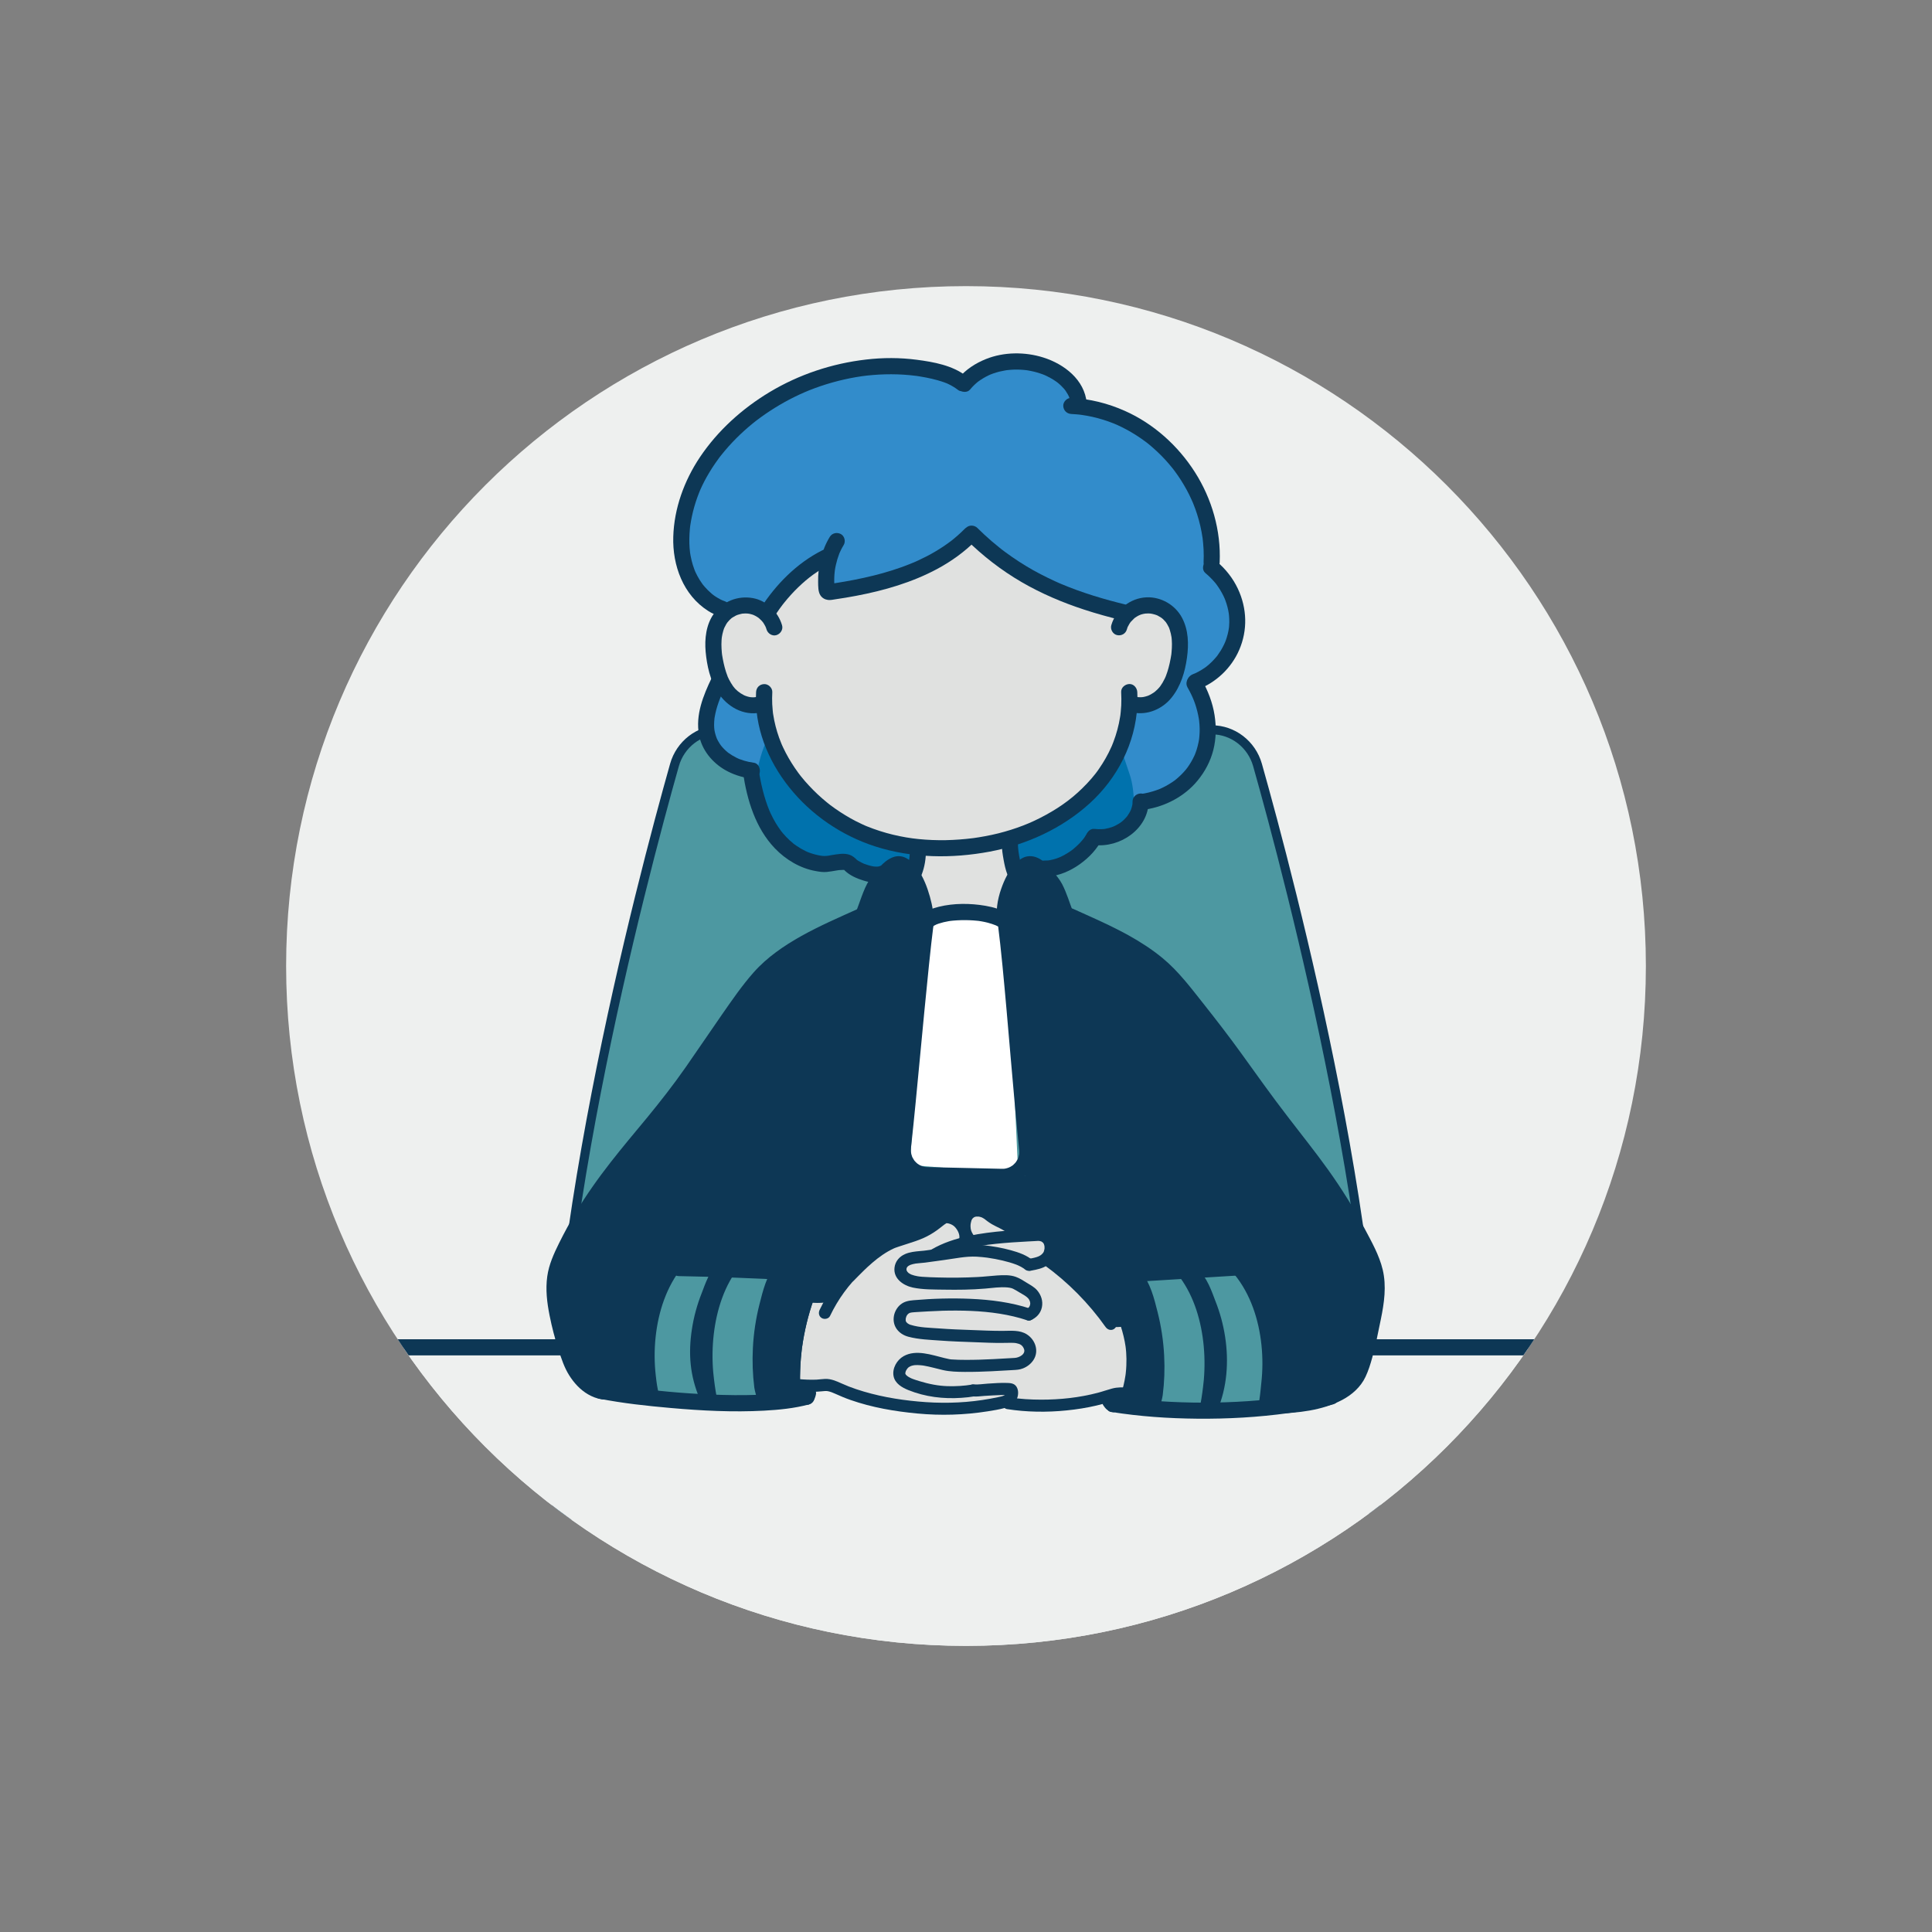 <?xml version="1.0" encoding="UTF-8"?>
<svg xmlns="http://www.w3.org/2000/svg" xmlns:xlink="http://www.w3.org/1999/xlink" width="264px" height="264px" viewBox="0 0 264 264" version="1.1">
  <rect x="0" y="0" width="264" height="264" fill="#808080" stroke="none"/>
  <defs>
    <clipPath id="clip1">
      <path d="M 75 99 L 189 99 L 189 208 L 75 208 Z M 75 99 " />
    </clipPath>
    <clipPath id="clip2">
      <path d="M 224.902 132 C 224.902 183.309 183.309 224.902 132 224.902 C 80.691 224.902 39.098 183.309 39.098 132 C 39.098 80.691 80.691 39.098 132 39.098 C 183.309 39.098 224.902 80.691 224.902 132 Z M 224.902 132 " />
    </clipPath>
    <clipPath id="clip3">
      <path d="M 39 184 L 225 184 L 225 225 L 39 225 Z M 39 184 " />
    </clipPath>
    <clipPath id="clip4">
      <path d="M 224.902 132 C 224.902 183.309 183.309 224.902 132 224.902 C 80.691 224.902 39.098 183.309 39.098 132 C 39.098 80.691 80.691 39.098 132 39.098 C 183.309 39.098 224.902 80.691 224.902 132 Z M 224.902 132 " />
    </clipPath>
    <clipPath id="clip5">
      <path d="M 44 183 L 215 183 L 215 186 L 44 186 Z M 44 183 " />
    </clipPath>
    <clipPath id="clip6">
      <path d="M 224.902 132 C 224.902 183.309 183.309 224.902 132 224.902 C 80.691 224.902 39.098 183.309 39.098 132 C 39.098 80.691 80.691 39.098 132 39.098 C 183.309 39.098 224.902 80.691 224.902 132 Z M 224.902 132 " />
    </clipPath>
  </defs>
  <g id="surface1">
    <path style=" stroke:none;fill-rule:nonzero;fill:rgb(93.333%,94.118%,93.725%);fill-opacity:1;" d="M 224.902 132 C 224.902 183.309 183.309 224.902 132 224.902 C 80.691 224.902 39.098 183.309 39.098 132 C 39.098 80.691 80.691 39.098 132 39.098 C 183.309 39.098 224.902 80.691 224.902 132 Z M 224.902 132 " />
    <g clip-path="url(#clip1)" clip-rule="nonzero">
      <g clip-path="url(#clip2)" clip-rule="nonzero">
        <path style=" stroke:none;fill-rule:nonzero;fill:rgb(30.196%,59.608%,63.137%);fill-opacity:1;" d="M 76.168 207.031 C 73.375 174.426 87.578 120.762 92.164 104.527 C 92.969 101.684 95.504 99.73 98.387 99.73 L 165.609 99.73 C 168.492 99.73 171.031 101.684 171.832 104.527 C 176.379 120.617 190.375 173.492 187.898 206.172 Z M 76.168 207.031 " />
        <path style=" stroke:none;fill-rule:nonzero;fill:rgb(5.098%,21.569%,33.333%);fill-opacity:1;" d="M 75.602 207.656 L 75.551 207.086 C 72.742 174.32 87.102 120.176 91.57 104.359 C 92.441 101.27 95.246 99.109 98.387 99.109 L 165.609 99.109 C 168.75 99.109 171.555 101.27 172.43 104.359 C 176.832 119.949 191.008 173.367 188.516 206.223 L 188.477 206.789 Z M 98.391 100.348 C 95.801 100.348 93.484 102.137 92.762 104.695 C 88.336 120.371 74.16 173.801 76.738 206.41 L 187.324 205.559 C 189.594 172.863 175.602 120.145 171.238 104.695 C 170.516 102.137 168.203 100.348 165.609 100.348 Z M 98.391 100.348 " />
      </g>
    </g>
    <g clip-path="url(#clip3)" clip-rule="nonzero">
      <g clip-path="url(#clip4)" clip-rule="nonzero">
        <path style=" stroke:none;fill-rule:nonzero;fill:rgb(93.333%,94.118%,93.725%);fill-opacity:1;" d="M 30.391 184.285 L 240.574 184.285 L 240.574 239.328 L 30.391 239.328 Z M 30.391 184.285 " />
      </g>
    </g>
    <g clip-path="url(#clip5)" clip-rule="nonzero">
      <g clip-path="url(#clip6)" clip-rule="nonzero">
        <path style=" stroke:none;fill-rule:nonzero;fill:rgb(5.098%,21.569%,33.333%);fill-opacity:1;" d="M 45.871 185.211 C 57.891 185.211 69.918 185.211 81.941 185.211 C 92.309 185.211 102.676 185.211 113.043 185.211 C 122.816 185.211 132.59 185.211 142.363 185.211 C 152.602 185.211 162.836 185.211 173.074 185.211 C 184.785 185.211 196.496 185.211 208.207 185.211 C 209.855 185.211 211.508 185.211 213.156 185.211 C 214.574 185.211 214.574 183.008 213.156 183.008 C 201.133 183.008 189.109 183.008 177.086 183.008 C 166.719 183.008 156.352 183.008 145.98 183.008 C 136.207 183.008 126.434 183.008 116.664 183.008 C 106.426 183.008 96.188 183.008 85.949 183.008 C 74.238 183.008 62.531 183.008 50.82 183.008 C 49.172 183.008 47.52 183.008 45.871 183.008 C 44.453 183.008 44.449 185.211 45.871 185.211 Z M 45.871 185.211 " />
      </g>
    </g>
    <path style=" stroke:none;fill-rule:nonzero;fill:rgb(100%,100%,100%);fill-opacity:1;" d="M 126.629 125.668 C 126.832 125.266 124.312 159.184 124.312 159.184 L 139.129 160.395 L 137.52 125.234 L 132.074 124.43 Z M 126.629 125.668 " />
    <path style=" stroke:none;fill-rule:nonzero;fill:rgb(19.608%,54.902%,79.608%);fill-opacity:1;" d="M 93.969 69.391 C 93.969 69.391 90.941 75.844 94.773 79.875 C 98.605 83.906 101.426 88.945 101.426 88.945 C 101.426 88.945 96.387 94.996 96.387 98.223 C 96.387 101.449 97.395 103.465 100.219 104.875 C 103.039 106.285 104.855 111.527 104.855 112.133 C 104.855 112.734 106.707 117.379 110.902 117.98 C 115.137 118.582 116.148 118.18 116.148 118.18 L 135.504 123.625 L 145.582 118.379 L 150.223 114.348 L 155.059 112.535 L 155.664 109.109 C 155.664 109.109 158.891 110.117 161.715 107.09 C 164.535 104.066 165.746 100.035 165.141 98.824 C 164.535 97.617 163.527 93.18 163.527 93.18 C 163.527 93.18 168.367 89.754 168.77 88.141 C 169.176 86.527 168.969 81.086 167.965 80.078 C 166.957 79.066 165.547 76.445 165.547 76.445 C 165.547 76.445 165.141 68.785 162.723 65.559 C 160.305 62.332 155.668 56.891 153.449 56.688 C 151.23 56.488 147.402 54.875 147.402 54.875 C 147.402 54.875 145.988 50.641 144.176 50.238 C 142.363 49.832 138.531 49.027 136.918 49.43 C 135.305 49.836 131.477 51.848 131.477 51.848 C 131.477 51.848 126.836 50.641 123.812 50.035 C 120.789 49.43 115.75 50.238 112.926 51.648 C 110.105 53.062 104.457 53.867 102.039 56.891 C 99.613 59.914 94.371 68.18 93.969 69.391 Z M 93.969 69.391 " />
    <path style=" stroke:none;fill-rule:nonzero;fill:rgb(0%,44.706%,67.843%);fill-opacity:1;" d="M 151.328 96.609 C 151.328 96.609 153.445 103.16 154.352 105.781 C 155.262 108.402 154.855 111.93 154.855 111.93 C 154.855 111.93 152.438 114.453 151.227 114.453 C 150.02 114.453 145.18 118.082 145.18 118.082 L 123.102 118.785 C 123.102 118.785 116.145 118.383 115.945 117.98 C 115.742 117.582 109.895 118.988 107.578 116.066 C 105.258 113.141 103.242 107.195 103.242 107.195 C 103.094 107.156 103.918 101.223 105.965 99.535 C 107.676 98.121 138.426 89.25 138.426 89.25 Z M 151.328 96.609 " />
    <path style=" stroke:none;fill-rule:nonzero;fill:rgb(87.843%,88.235%,87.843%);fill-opacity:1;" d="M 105.125 83.973 C 105.125 83.973 108.754 79.402 110.77 77.926 C 112.785 76.445 113.32 80.746 113.32 80.746 C 113.32 80.746 122.059 79.672 122.867 79.133 C 123.672 78.594 132.273 73.219 132.273 73.219 C 132.273 73.219 140.742 79.27 145.715 81.016 C 150.688 82.766 153.914 83.84 153.914 83.84 L 157.812 82.766 L 161.441 86.258 L 160.23 94.461 L 154.555 96.711 L 153.242 100.105 C 153.242 100.105 151.496 108.441 145.312 111.668 C 139.129 114.895 137.52 115.43 137.52 115.43 L 138.996 120.406 L 137.25 125.75 L 132.777 124.539 L 126.746 125.633 L 124.211 119.199 L 125.418 115.973 C 125.418 115.973 121.387 115.57 117.891 113.555 C 114.395 111.539 109.691 110.059 108.484 107.371 C 107.273 104.684 104.316 97.023 104.316 97.023 C 104.316 97.023 101.359 96.887 100.551 95.68 C 99.746 94.469 97.191 90.438 97.191 90.438 C 97.191 90.438 97.191 85.461 97.73 84.656 C 98.27 83.852 101.895 82.641 101.895 82.641 Z M 105.125 83.973 " />
    <path style=" stroke:none;fill-rule:nonzero;fill:rgb(5.098%,21.569%,33.333%);fill-opacity:1;" d="M 137.52 126.18 C 137.922 126.582 140.543 168.383 140.543 168.383 L 142.762 172.016 L 151.496 179.676 L 151.227 191.234 C 151.227 191.234 158.352 193.254 163.188 192.848 C 168.027 192.445 182.547 190.297 182.547 190.297 C 182.547 190.297 187.922 185.055 188.191 180.484 C 188.461 175.914 187.516 171.883 187.516 171.883 L 182.406 162.879 L 159.426 131.965 L 145.445 124.438 L 142.488 118.387 L 140.336 117.312 Z M 137.52 126.18 " />
    <path style=" stroke:none;fill-rule:nonzero;fill:rgb(5.098%,21.569%,33.333%);fill-opacity:1;" d="M 109.73 189.891 L 110.398 176.312 L 113.223 177.254 L 144.809 173.332 L 142.691 160.832 L 123.84 159.723 L 126.531 125.641 L 123.574 118.113 L 120.883 118.785 L 117.656 125.641 L 104.891 132.094 L 81.098 163.68 L 76.125 174.969 L 78.141 186.797 L 81.77 190.156 L 100.586 191.504 L 107.848 191.504 Z M 109.73 189.891 " />
    <path style=" stroke:none;fill-rule:nonzero;fill:rgb(30.196%,59.608%,63.137%);fill-opacity:1;" d="M 160.809 174 C 162.961 176.629 164.031 180.023 164.422 183.359 C 164.621 185.07 164.645 186.809 164.5 188.527 C 164.457 189.02 164.004 193.371 163.461 193.387 C 162.75 193.402 162.039 193.426 161.324 193.445 C 160.652 193.461 159.98 193.602 159.305 193.578 C 157.859 193.523 158.762 191.613 158.879 190.66 C 159.109 188.867 159.172 187.059 159.078 185.254 C 158.977 183.246 158.676 181.25 158.184 179.301 C 157.711 177.426 157.191 175.293 155.914 173.793 C 155.91 173.793 160.809 174 160.809 174 Z M 160.809 174 " />
    <path style=" stroke:none;fill-rule:nonzero;fill:rgb(30.196%,59.608%,63.137%);fill-opacity:1;" d="M 168.672 174.133 C 170.891 176.844 172.008 180.328 172.371 183.773 C 172.555 185.516 172.547 187.281 172.348 189.02 C 172.277 189.633 171.996 193.5 171.32 193.52 C 170.605 193.539 169.898 193.559 169.184 193.578 C 168.512 193.598 167.84 193.738 167.164 193.711 C 165.719 193.66 165.969 193.598 166.348 192.711 C 167.684 189.57 167.922 186.035 167.41 182.684 C 167.152 180.984 166.695 179.32 166.059 177.727 C 165.754 176.961 164.777 173.969 163.773 173.926 C 163.773 173.926 168.672 174.133 168.672 174.133 Z M 168.672 174.133 " />
    <path style=" stroke:none;fill-rule:nonzero;fill:rgb(30.196%,59.608%,63.137%);fill-opacity:1;" d="M 101.145 172.945 C 98.996 175.574 97.926 178.969 97.535 182.301 C 97.336 184.016 97.309 185.754 97.457 187.473 C 97.5 187.965 97.953 192.312 98.496 192.328 C 99.207 192.348 99.918 192.367 100.633 192.387 C 101.305 192.406 101.977 192.547 102.652 192.523 C 104.098 192.469 103.195 190.559 103.074 189.605 C 102.848 187.812 102.785 186 102.879 184.199 C 102.98 182.191 103.281 180.191 103.773 178.246 C 104.246 176.367 104.766 174.238 106.043 172.734 C 106.047 172.734 101.145 172.945 101.145 172.945 Z M 101.145 172.945 " />
    <path style=" stroke:none;fill-rule:nonzero;fill:rgb(30.196%,59.608%,63.137%);fill-opacity:1;" d="M 93.285 173.078 C 91.066 175.785 89.949 179.273 89.586 182.719 C 89.402 184.461 89.41 186.227 89.609 187.965 C 89.68 188.574 89.961 191.391 90.637 191.406 C 91.348 191.426 92.059 191.977 92.773 191.992 C 93.445 192.012 94.117 192.152 94.793 192.129 C 96.238 192.074 95.988 192.016 95.609 191.129 C 94.273 187.988 94.035 184.98 94.547 181.625 C 94.805 179.93 95.262 178.262 95.898 176.668 C 96.203 175.906 97.18 172.91 98.184 172.871 C 98.184 172.871 93.285 173.078 93.285 173.078 Z M 93.285 173.078 " />
    <path style=" stroke:none;fill-rule:nonzero;fill:rgb(87.843%,88.235%,87.843%);fill-opacity:1;" d="M 109.828 177.523 C 110.367 177.523 113.055 177.66 113.055 177.66 L 118.566 171.746 C 118.566 171.746 120.312 169.594 122.598 169.191 C 124.879 168.793 129.316 167.039 129.316 167.039 L 131.57 166.344 L 134.66 165.504 L 138.727 168.426 L 143.16 169.191 L 143.297 171.477 L 149.613 178.199 L 151.363 180.348 L 154.586 180.617 L 154.453 190.566 L 150.555 190.699 C 150.555 190.699 142.895 192.449 140.879 192.043 C 138.863 191.641 133.219 192.18 133.219 192.18 L 122.328 191.91 L 113.191 189.223 L 108.082 188.953 L 108.754 181.562 Z M 109.828 177.523 " />
    <path style=" stroke:none;fill-rule:nonzero;fill:rgb(5.098%,21.569%,33.333%);fill-opacity:1;" d="M 153.977 86.02 C 154.004 85.926 154.039 85.836 154.066 85.746 C 154.16 85.453 153.969 85.926 154.105 85.652 C 154.18 85.508 154.254 85.367 154.336 85.23 C 154.391 85.148 154.445 85.07 154.5 84.988 C 154.391 85.152 154.48 85.016 154.508 84.984 C 154.66 84.816 154.816 84.664 154.98 84.504 C 155.004 84.477 155.141 84.367 154.98 84.492 C 155.059 84.434 155.137 84.379 155.219 84.328 C 155.352 84.238 155.492 84.156 155.637 84.086 C 155.668 84.07 155.957 83.961 155.727 84.043 C 155.801 84.016 155.875 83.984 155.953 83.961 C 156.031 83.938 156.109 83.914 156.191 83.898 C 156.234 83.887 156.641 83.824 156.395 83.848 C 156.559 83.832 156.73 83.824 156.898 83.824 C 157 83.824 157.098 83.832 157.203 83.84 C 157.418 83.855 157.258 83.848 157.211 83.84 C 157.41 83.871 157.609 83.914 157.801 83.973 C 157.863 83.992 157.926 84.02 157.992 84.035 C 158.113 84.086 158.121 84.086 158.012 84.035 C 158.074 84.062 158.133 84.094 158.195 84.121 C 158.344 84.195 158.488 84.281 158.629 84.371 C 158.648 84.387 158.906 84.582 158.734 84.438 C 158.812 84.5 158.887 84.57 158.961 84.637 C 159.074 84.75 159.18 84.867 159.285 84.988 C 159.48 85.211 159.227 84.879 159.316 85.027 C 159.371 85.125 159.441 85.211 159.496 85.305 C 159.578 85.441 159.645 85.582 159.719 85.723 C 159.855 85.988 159.652 85.516 159.754 85.805 C 159.785 85.895 159.82 85.98 159.848 86.074 C 159.957 86.41 160.031 86.754 160.09 87.105 C 160.047 86.844 160.094 87.164 160.098 87.199 C 160.109 87.297 160.117 87.395 160.121 87.496 C 160.133 87.66 160.137 87.824 160.141 87.992 C 160.141 88.375 160.125 88.758 160.086 89.141 C 160.078 89.223 160.07 89.305 160.062 89.387 C 160.027 89.715 160.102 89.164 160.047 89.488 C 160.02 89.648 159.996 89.812 159.965 89.973 C 159.887 90.402 159.793 90.828 159.68 91.246 C 159.586 91.602 159.473 91.949 159.344 92.293 C 159.344 92.297 159.207 92.629 159.293 92.434 C 159.25 92.535 159.203 92.633 159.156 92.73 C 159.059 92.926 158.957 93.117 158.848 93.305 C 158.59 93.727 158.504 93.852 158.18 94.184 C 158.105 94.258 158.031 94.328 157.953 94.395 C 157.902 94.441 157.852 94.484 157.797 94.531 C 157.707 94.605 157.691 94.617 157.746 94.574 C 157.867 94.484 157.594 94.68 157.609 94.668 C 157.496 94.746 157.375 94.816 157.258 94.883 C 157.195 94.914 157.137 94.949 157.074 94.977 C 157.016 95.008 156.949 95.039 156.891 95.062 C 156.996 95.02 156.992 95.023 156.867 95.07 C 156.676 95.133 156.484 95.195 156.285 95.234 C 156.25 95.242 155.93 95.273 156.18 95.258 C 156.078 95.266 155.98 95.273 155.879 95.273 C 155.777 95.277 155.68 95.27 155.578 95.266 C 155.445 95.254 155.441 95.258 155.57 95.273 C 155.504 95.262 155.434 95.25 155.371 95.234 C 154.809 95.113 154.152 95.398 154.016 96 C 153.887 96.551 154.18 97.23 154.781 97.355 C 156.785 97.777 158.855 96.887 160.109 95.305 C 161.344 93.758 161.93 91.816 162.195 89.875 C 162.449 88.031 162.41 86.082 161.512 84.402 C 160.582 82.66 158.672 81.551 156.695 81.621 C 154.449 81.707 152.488 83.277 151.855 85.426 C 151.691 85.977 152.051 86.648 152.625 86.781 C 153.211 86.922 153.805 86.609 153.977 86.02 Z M 153.977 86.02 " />
    <path style=" stroke:none;fill-rule:nonzero;fill:rgb(5.098%,21.569%,33.333%);fill-opacity:1;" d="M 106.863 85.434 C 106.328 83.613 104.766 82.062 102.867 81.727 C 100.797 81.359 98.758 82.184 97.531 83.887 C 96.48 85.348 96.27 87.301 96.422 89.043 C 96.594 90.949 97.043 92.98 98.09 94.605 C 99.348 96.555 101.578 97.859 103.938 97.363 C 104.5 97.246 104.883 96.551 104.703 96.008 C 104.512 95.414 103.957 95.109 103.352 95.242 C 103.32 95.25 102.992 95.289 103.242 95.266 C 103.141 95.277 103.043 95.281 102.941 95.285 C 102.875 95.285 102.809 95.285 102.742 95.281 C 102.711 95.281 102.383 95.246 102.633 95.281 C 102.465 95.258 102.301 95.219 102.141 95.176 C 102.043 95.145 101.949 95.109 101.852 95.078 C 101.73 95.031 101.723 95.031 101.832 95.074 C 101.766 95.047 101.707 95.016 101.645 94.988 C 101.016 94.672 100.496 94.23 100.172 93.766 C 99.965 93.465 99.777 93.16 99.613 92.836 C 99.562 92.738 99.516 92.641 99.473 92.539 C 99.32 92.223 99.539 92.73 99.414 92.398 C 99.34 92.195 99.262 91.992 99.195 91.781 C 98.957 91.031 98.797 90.266 98.672 89.492 C 98.621 89.168 98.695 89.719 98.66 89.395 C 98.652 89.328 98.645 89.262 98.637 89.195 C 98.617 88.996 98.602 88.797 98.594 88.598 C 98.574 88.23 98.574 87.863 98.598 87.5 C 98.605 87.402 98.613 87.305 98.621 87.203 C 98.625 87.172 98.672 86.848 98.629 87.109 C 98.656 86.949 98.684 86.789 98.719 86.633 C 98.754 86.477 98.797 86.324 98.84 86.172 C 98.871 86.082 98.898 85.988 98.93 85.902 C 98.953 85.844 98.977 85.785 99 85.727 C 98.957 85.828 98.949 85.844 98.984 85.773 C 99.066 85.621 99.137 85.465 99.223 85.316 C 99.266 85.25 99.305 85.184 99.352 85.117 C 99.383 85.074 99.508 84.906 99.375 85.074 C 99.473 84.949 99.582 84.828 99.695 84.715 C 99.766 84.645 99.84 84.582 99.914 84.512 C 100.012 84.43 100.016 84.426 99.926 84.496 C 99.98 84.457 100.035 84.418 100.094 84.379 C 100.234 84.289 100.379 84.203 100.527 84.129 C 100.551 84.117 100.852 83.996 100.633 84.074 C 100.699 84.051 100.762 84.027 100.824 84.008 C 101.016 83.945 101.211 83.902 101.41 83.855 C 101.457 83.848 101.625 83.836 101.418 83.852 C 101.555 83.84 101.688 83.828 101.82 83.828 C 101.906 83.828 101.992 83.828 102.074 83.832 C 102.125 83.836 102.473 83.883 102.234 83.84 C 102.43 83.875 102.625 83.922 102.816 83.98 C 102.844 83.992 103.141 84.105 102.914 84.008 C 103.016 84.051 103.117 84.102 103.215 84.156 C 103.398 84.254 103.578 84.367 103.742 84.492 C 103.703 84.465 103.594 84.363 103.742 84.504 C 103.84 84.59 103.934 84.676 104.023 84.77 C 104.078 84.828 104.137 84.887 104.184 84.949 C 104.215 84.988 104.25 85.023 104.277 85.062 C 104.203 84.965 104.203 84.969 104.281 85.07 C 104.383 85.23 104.488 85.391 104.574 85.566 C 104.59 85.594 104.711 85.883 104.625 85.652 C 104.672 85.773 104.711 85.895 104.746 86.016 C 104.91 86.566 105.527 86.969 106.102 86.785 C 106.656 86.605 107.039 86.023 106.863 85.434 Z M 106.863 85.434 " />
    <path style=" stroke:none;fill-rule:nonzero;fill:rgb(5.098%,21.569%,33.333%);fill-opacity:1;" d="M 103.316 94.566 C 103.059 99.332 104.902 103.887 107.836 107.574 C 110.836 111.348 115.012 114.188 119.594 115.66 C 124.621 117.281 130.086 117.336 135.246 116.371 C 140.262 115.43 145.098 113.223 148.891 109.785 C 152.691 106.332 155.148 101.566 155.41 96.406 C 155.441 95.797 155.438 95.184 155.406 94.57 C 155.375 93.996 154.922 93.441 154.305 93.469 C 153.734 93.496 153.172 93.953 153.203 94.57 C 153.234 95.184 153.242 95.797 153.211 96.406 C 153.195 96.691 153.172 96.977 153.145 97.262 C 153.133 97.406 153.113 97.547 153.098 97.688 C 153.105 97.641 153.129 97.488 153.098 97.711 C 153.082 97.797 153.07 97.887 153.055 97.977 C 152.871 99.145 152.559 100.293 152.137 101.398 C 152.086 101.531 152.035 101.664 151.98 101.793 C 151.973 101.82 151.898 101.988 151.973 101.82 C 151.945 101.887 151.918 101.953 151.887 102.016 C 151.766 102.293 151.637 102.562 151.5 102.832 C 151.238 103.352 150.949 103.863 150.637 104.355 C 150.484 104.598 150.328 104.836 150.164 105.07 C 150.086 105.184 150.004 105.301 149.918 105.418 C 149.875 105.477 149.832 105.535 149.789 105.59 C 149.789 105.594 149.582 105.859 149.703 105.707 C 149.336 106.176 148.945 106.625 148.535 107.059 C 146.836 108.855 145.125 110.137 142.945 111.336 C 141.875 111.926 140.797 112.426 139.816 112.801 C 138.707 113.23 137.566 113.586 136.414 113.875 C 135.82 114.023 135.219 114.152 134.617 114.262 C 134.324 114.316 134.035 114.363 133.742 114.414 C 133.598 114.438 133.449 114.457 133.305 114.48 C 133.23 114.492 133.156 114.504 133.086 114.512 C 132.887 114.543 133.109 114.512 132.988 114.527 C 131.746 114.684 130.496 114.777 129.246 114.805 C 128.008 114.828 126.766 114.777 125.539 114.656 C 124.422 114.547 123.266 114.355 122.016 114.055 C 120.805 113.762 119.617 113.379 118.461 112.914 C 118.438 112.906 118.266 112.832 118.414 112.895 C 118.348 112.867 118.277 112.836 118.211 112.809 C 118.074 112.746 117.938 112.688 117.805 112.625 C 117.516 112.492 117.234 112.355 116.953 112.211 C 116.465 111.961 115.984 111.688 115.512 111.402 C 115.039 111.113 114.574 110.812 114.121 110.492 C 113.906 110.34 113.695 110.188 113.484 110.031 C 113.434 109.992 113.379 109.949 113.328 109.91 C 113.363 109.938 113.484 110.031 113.32 109.902 C 113.203 109.812 113.086 109.719 112.973 109.625 C 112.117 108.93 111.312 108.176 110.562 107.367 C 110.18 106.961 109.812 106.539 109.465 106.102 C 109.422 106.051 109.383 106 109.344 105.949 C 109.32 105.918 109.219 105.785 109.336 105.938 C 109.258 105.836 109.176 105.73 109.098 105.625 C 108.934 105.398 108.77 105.172 108.613 104.941 C 108 104.039 107.457 103.094 106.992 102.102 C 106.938 101.984 106.887 101.867 106.832 101.75 C 106.805 101.691 106.781 101.629 106.758 101.57 C 106.773 101.609 106.836 101.758 106.754 101.562 C 106.652 101.309 106.551 101.051 106.457 100.793 C 106.277 100.289 106.121 99.777 105.988 99.262 C 105.852 98.727 105.738 98.184 105.656 97.641 C 105.645 97.578 105.637 97.512 105.625 97.449 C 105.633 97.488 105.652 97.668 105.625 97.449 C 105.609 97.32 105.594 97.191 105.586 97.059 C 105.559 96.781 105.535 96.504 105.523 96.227 C 105.496 95.68 105.504 95.129 105.531 94.582 C 105.562 94.008 105.004 93.457 104.43 93.48 C 103.793 93.496 103.348 93.953 103.316 94.566 Z M 103.316 94.566 " />
    <path style=" stroke:none;fill-rule:nonzero;fill:rgb(5.098%,21.569%,33.333%);fill-opacity:1;" d="M 105.805 84.262 C 106.039 83.891 106.285 83.531 106.539 83.172 C 106.66 83.004 106.781 82.84 106.906 82.676 C 106.984 82.57 106.992 82.562 106.926 82.652 C 106.957 82.609 106.988 82.57 107.023 82.527 C 107.09 82.445 107.152 82.363 107.219 82.281 C 107.793 81.574 108.402 80.898 109.059 80.266 C 110.414 78.953 111.734 77.977 113.477 77.098 C 113.988 76.836 114.176 76.07 113.871 75.59 C 113.531 75.066 112.914 74.918 112.367 75.195 C 108.863 76.961 106.008 79.867 103.906 83.148 C 103.598 83.637 103.793 84.387 104.305 84.652 C 104.844 84.941 105.473 84.777 105.805 84.262 Z M 105.805 84.262 " />
    <path style=" stroke:none;fill-rule:nonzero;fill:rgb(5.098%,21.569%,33.333%);fill-opacity:1;" d="M 113.379 73.371 C 112.27 75.199 111.75 77.406 111.793 79.531 C 111.805 80.105 111.781 80.852 112.102 81.344 C 112.344 81.715 112.711 81.922 113.141 81.98 C 113.484 82.023 113.836 81.938 114.176 81.887 C 115.121 81.75 116.062 81.594 117 81.414 C 120.82 80.691 124.625 79.59 128.062 77.746 C 129.992 76.711 131.797 75.41 133.344 73.859 C 133.75 73.449 133.781 72.707 133.344 72.301 C 132.906 71.902 132.223 71.867 131.785 72.301 C 131.484 72.605 131.176 72.898 130.855 73.18 C 130.688 73.324 130.52 73.473 130.348 73.609 C 130.27 73.676 130.188 73.742 130.109 73.805 C 130.07 73.836 130.031 73.867 129.988 73.898 C 129.852 74.008 130.109 73.809 129.969 73.914 C 129.277 74.441 128.551 74.922 127.801 75.367 C 127.047 75.812 126.266 76.215 125.473 76.582 C 125.285 76.668 125.094 76.754 124.902 76.836 C 124.855 76.855 124.809 76.875 124.762 76.895 C 124.781 76.887 124.902 76.836 124.785 76.883 C 124.676 76.934 124.559 76.977 124.445 77.023 C 124.027 77.195 123.602 77.355 123.176 77.508 C 121.508 78.105 119.797 78.574 118.062 78.953 C 117.191 79.148 116.316 79.316 115.438 79.469 C 114.992 79.547 114.547 79.621 114.102 79.688 C 113.898 79.719 113.695 79.746 113.492 79.777 C 113.441 79.785 113.387 79.793 113.336 79.801 C 113.195 79.82 113.375 79.789 113.383 79.793 C 113.395 79.801 114.125 80.387 114.047 80.406 C 114.055 80.488 114.055 80.488 114.047 80.41 C 114.043 80.371 114.039 80.328 114.039 80.293 C 113.988 79.73 113.98 79.164 114.016 78.602 C 114.023 78.465 114.039 78.332 114.051 78.195 C 114.055 78.145 114.098 77.82 114.074 77.977 C 114.113 77.715 114.16 77.453 114.219 77.195 C 114.336 76.672 114.488 76.16 114.68 75.664 C 114.699 75.613 114.723 75.562 114.742 75.512 C 114.699 75.621 114.73 75.543 114.758 75.48 C 114.809 75.371 114.859 75.258 114.914 75.148 C 115.027 74.918 115.152 74.695 115.285 74.477 C 115.586 73.984 115.41 73.246 114.891 72.973 C 114.352 72.691 113.699 72.844 113.379 73.371 Z M 113.379 73.371 " />
    <path style=" stroke:none;fill-rule:nonzero;fill:rgb(5.098%,21.569%,33.333%);fill-opacity:1;" d="M 132 73.695 C 134.277 75.953 136.836 77.938 139.609 79.547 C 142.289 81.105 145.164 82.324 148.105 83.289 C 149.824 83.855 151.57 84.336 153.328 84.762 C 153.887 84.895 154.547 84.582 154.684 83.992 C 154.812 83.426 154.516 82.781 153.914 82.637 C 150.898 81.906 147.91 81.016 145.047 79.812 C 145.266 79.906 144.957 79.773 144.938 79.766 C 144.879 79.738 144.816 79.711 144.754 79.688 C 144.57 79.605 144.383 79.523 144.203 79.441 C 143.867 79.289 143.531 79.133 143.203 78.969 C 142.527 78.641 141.859 78.293 141.199 77.926 C 139.891 77.188 138.625 76.371 137.418 75.48 C 137.25 75.359 137.086 75.234 136.922 75.109 C 137.102 75.242 136.832 75.035 136.816 75.027 C 136.734 74.961 136.656 74.898 136.574 74.832 C 136.219 74.551 135.867 74.262 135.523 73.965 C 134.848 73.383 134.191 72.773 133.551 72.141 C 133.145 71.734 132.398 71.699 131.996 72.141 C 131.598 72.578 131.562 73.262 132 73.695 Z M 132 73.695 " />
    <path style=" stroke:none;fill-rule:nonzero;fill:rgb(5.098%,21.569%,33.333%);fill-opacity:1;" d="M 132.039 51.387 C 130.141 49.922 127.59 49.465 125.27 49.16 C 122.973 48.859 120.645 48.859 118.348 49.129 C 113.703 49.664 109.195 51.164 105.184 53.566 C 101.422 55.824 98.078 58.836 95.633 62.484 C 93.492 65.688 92.113 69.473 92 73.344 C 91.879 77.258 93.352 81.312 96.773 83.484 C 97.285 83.809 97.844 84.062 98.418 84.262 C 98.961 84.453 99.645 84.047 99.77 83.496 C 99.91 82.879 99.582 82.348 99.004 82.141 C 98.934 82.117 98.867 82.09 98.793 82.066 C 98.793 82.066 98.625 82 98.723 82.039 C 98.832 82.086 98.625 81.996 98.605 81.984 C 98.555 81.961 98.508 81.938 98.457 81.914 C 98.215 81.789 97.977 81.648 97.75 81.5 C 97.645 81.43 97.539 81.355 97.434 81.277 C 97.57 81.379 97.305 81.168 97.27 81.145 C 97.09 80.988 96.91 80.828 96.738 80.656 C 96.59 80.508 96.445 80.355 96.305 80.195 C 96.234 80.117 96.168 80.035 96.102 79.953 C 96.082 79.93 95.961 79.781 96.047 79.891 C 96.133 79.996 96.016 79.844 96 79.824 C 95.75 79.484 95.523 79.125 95.32 78.75 C 95.223 78.57 95.133 78.391 95.047 78.207 C 95.023 78.156 95 78.102 94.977 78.051 C 94.969 78.027 94.914 77.895 94.965 78.02 C 95.02 78.156 94.949 77.984 94.938 77.953 C 94.914 77.898 94.895 77.844 94.875 77.789 C 94.727 77.398 94.605 76.992 94.504 76.582 C 94.457 76.387 94.41 76.184 94.375 75.984 C 94.355 75.883 94.336 75.785 94.32 75.68 C 94.312 75.621 94.305 75.566 94.297 75.508 C 94.27 75.344 94.316 75.699 94.297 75.535 C 94.246 75.109 94.211 74.68 94.199 74.25 C 94.188 73.816 94.195 73.383 94.219 72.945 C 94.23 72.734 94.246 72.523 94.266 72.316 C 94.277 72.211 94.289 72.105 94.297 72 C 94.305 71.926 94.355 71.594 94.316 71.84 C 94.449 70.969 94.625 70.109 94.867 69.262 C 94.988 68.832 95.129 68.402 95.281 67.98 C 95.348 67.797 95.414 67.617 95.484 67.438 C 95.52 67.344 95.559 67.246 95.598 67.152 C 95.617 67.094 95.641 67.043 95.664 66.988 C 95.629 67.07 95.605 67.121 95.656 67.008 C 96.016 66.191 96.422 65.395 96.887 64.629 C 97.156 64.176 97.441 63.73 97.742 63.297 C 97.879 63.094 98.023 62.895 98.172 62.695 C 98.234 62.609 98.297 62.527 98.359 62.441 C 98.492 62.266 98.41 62.375 98.383 62.414 C 98.434 62.344 98.492 62.273 98.547 62.203 C 99.184 61.402 99.867 60.637 100.59 59.91 C 101.316 59.18 102.078 58.496 102.875 57.848 C 102.969 57.77 103.066 57.691 103.164 57.617 C 103.207 57.582 103.25 57.551 103.289 57.52 C 103.434 57.406 103.176 57.605 103.32 57.492 C 103.531 57.332 103.742 57.176 103.957 57.02 C 104.371 56.719 104.793 56.426 105.223 56.148 C 106.074 55.59 106.949 55.074 107.848 54.602 C 108.305 54.363 108.762 54.137 109.23 53.918 C 109.469 53.809 109.711 53.699 109.953 53.594 C 110.176 53.496 110.262 53.461 110.582 53.332 C 112.645 52.512 114.797 51.906 116.984 51.531 C 117.246 51.488 117.516 51.445 117.781 51.406 C 117.84 51.398 117.895 51.391 117.953 51.383 C 117.789 51.406 117.98 51.379 118.004 51.379 C 118.156 51.359 118.309 51.34 118.461 51.32 C 119.016 51.262 119.566 51.215 120.121 51.184 C 121.23 51.125 122.34 51.125 123.449 51.195 C 124 51.23 124.551 51.281 125.098 51.352 C 125.125 51.352 125.316 51.379 125.148 51.355 C 125.203 51.363 125.262 51.371 125.316 51.379 C 125.449 51.398 125.578 51.418 125.707 51.441 C 125.988 51.484 126.27 51.535 126.547 51.59 C 127.086 51.695 127.621 51.816 128.152 51.969 C 128.406 52.039 128.656 52.117 128.91 52.207 C 129.031 52.25 129.156 52.297 129.281 52.344 C 129.332 52.363 129.387 52.387 129.438 52.406 C 129.293 52.348 129.512 52.445 129.535 52.453 C 130.031 52.684 130.496 52.965 130.93 53.297 C 131.387 53.648 132.184 53.379 132.434 52.898 C 132.742 52.309 132.527 51.766 132.039 51.387 Z M 132.039 51.387 " />
    <path style=" stroke:none;fill-rule:nonzero;fill:rgb(5.098%,21.569%,33.333%);fill-opacity:1;" d="M 146.395 56.57 C 146.641 56.582 146.891 56.598 147.141 56.621 C 147.266 56.629 147.387 56.645 147.512 56.656 C 147.57 56.664 147.633 56.672 147.695 56.68 C 147.73 56.684 148.039 56.727 147.77 56.688 C 148.27 56.762 148.77 56.848 149.262 56.957 C 150.258 57.184 151.23 57.484 152.18 57.863 C 152.242 57.891 152.559 58.023 152.336 57.926 C 152.445 57.973 152.559 58.023 152.668 58.07 C 152.902 58.176 153.137 58.289 153.367 58.402 C 153.812 58.625 154.25 58.863 154.676 59.117 C 155.117 59.379 155.551 59.66 155.973 59.953 C 156.168 60.09 156.363 60.23 156.559 60.375 C 156.605 60.414 156.652 60.449 156.703 60.484 C 156.672 60.461 156.535 60.352 156.695 60.48 C 156.801 60.562 156.91 60.648 157.016 60.734 C 157.797 61.379 158.535 62.074 159.223 62.82 C 159.559 63.188 159.883 63.562 160.195 63.953 C 160.23 64 160.273 64.051 160.309 64.098 C 160.328 64.121 160.445 64.277 160.363 64.164 C 160.277 64.055 160.395 64.207 160.414 64.234 C 160.453 64.281 160.488 64.332 160.523 64.379 C 160.676 64.586 160.824 64.797 160.973 65.008 C 161.543 65.84 162.062 66.719 162.512 67.625 C 162.617 67.844 162.723 68.062 162.82 68.285 C 162.871 68.395 162.922 68.504 162.969 68.617 C 162.984 68.648 163.059 68.824 163.004 68.691 C 162.945 68.555 163.043 68.785 163.051 68.812 C 163.246 69.293 163.422 69.773 163.578 70.266 C 163.922 71.34 164.172 72.438 164.332 73.551 C 164.363 73.762 164.336 73.57 164.328 73.527 C 164.34 73.617 164.352 73.711 164.359 73.801 C 164.379 73.938 164.391 74.074 164.402 74.215 C 164.43 74.504 164.449 74.793 164.465 75.086 C 164.492 75.672 164.492 76.258 164.465 76.844 C 164.438 77.418 164.988 77.969 165.566 77.945 C 166.184 77.918 166.641 77.461 166.664 76.844 C 166.855 72.508 165.602 68.152 163.27 64.504 C 160.965 60.895 157.625 57.883 153.695 56.141 C 151.379 55.109 148.926 54.5 146.391 54.371 C 145.816 54.34 145.262 54.898 145.289 55.473 C 145.32 56.09 145.777 56.539 146.395 56.57 Z M 146.395 56.57 " />
    <path style=" stroke:none;fill-rule:nonzero;fill:rgb(5.098%,21.569%,33.333%);fill-opacity:1;" d="M 162.273 93.938 C 162.98 95.18 163.422 96.262 163.727 97.727 C 163.758 97.887 163.789 98.047 163.816 98.207 C 163.824 98.277 163.84 98.352 163.848 98.422 C 163.82 98.223 163.852 98.457 163.859 98.508 C 163.898 98.867 163.922 99.223 163.93 99.586 C 163.934 99.91 163.922 100.234 163.895 100.559 C 163.883 100.719 163.867 100.879 163.848 101.039 C 163.871 100.844 163.84 101.074 163.832 101.121 C 163.812 101.23 163.793 101.336 163.773 101.441 C 163.703 101.781 163.617 102.117 163.516 102.445 C 163.469 102.586 163.422 102.727 163.371 102.863 C 163.34 102.949 163.305 103.035 163.27 103.121 C 163.242 103.191 163.242 103.191 163.273 103.117 C 163.254 103.164 163.23 103.219 163.203 103.27 C 162.918 103.891 162.57 104.473 162.16 105.02 C 162.285 104.852 162.07 105.129 162.031 105.18 C 161.926 105.305 161.82 105.43 161.707 105.547 C 161.488 105.785 161.258 106.012 161.012 106.227 C 160.914 106.316 160.816 106.398 160.719 106.48 C 160.727 106.477 160.477 106.676 160.602 106.578 C 160.727 106.48 160.473 106.672 160.48 106.668 C 160.219 106.855 159.945 107.035 159.668 107.199 C 159.375 107.375 159.074 107.531 158.766 107.676 C 158.691 107.711 158.617 107.746 158.547 107.777 C 158.332 107.879 158.691 107.727 158.449 107.816 C 158.293 107.875 158.145 107.938 157.992 107.988 C 157.309 108.227 156.609 108.395 155.891 108.5 C 155.32 108.582 154.953 109.336 155.125 109.852 C 155.328 110.48 155.867 110.711 156.477 110.621 C 159.223 110.219 161.887 108.816 163.652 106.656 C 164.652 105.438 165.402 104.031 165.793 102.496 C 166.191 100.926 166.211 99.312 165.965 97.719 C 165.695 95.996 165.043 94.328 164.18 92.816 C 163.895 92.316 163.172 92.102 162.676 92.422 C 162.16 92.758 161.965 93.402 162.273 93.938 Z M 162.273 93.938 " />
    <path style=" stroke:none;fill-rule:nonzero;fill:rgb(5.098%,21.569%,33.333%);fill-opacity:1;" d="M 149.516 115.465 C 153.047 115.883 156.91 113.281 156.961 109.527 C 156.969 108.949 156.449 108.398 155.859 108.426 C 155.258 108.453 154.766 108.906 154.758 109.527 C 154.758 109.621 154.754 109.715 154.75 109.812 C 154.742 109.93 154.742 109.91 154.758 109.805 C 154.73 109.977 154.695 110.148 154.645 110.316 C 154.625 110.395 154.602 110.473 154.574 110.543 C 154.566 110.57 154.473 110.812 154.527 110.68 C 154.578 110.547 154.477 110.785 154.465 110.809 C 154.422 110.895 154.375 110.98 154.328 111.062 C 154.25 111.203 154.16 111.336 154.07 111.469 C 153.961 111.637 154.117 111.422 154.039 111.516 C 153.984 111.578 153.938 111.641 153.883 111.699 C 153.773 111.824 153.664 111.938 153.547 112.051 C 153.473 112.117 153.402 112.18 153.328 112.242 C 153.309 112.258 153.102 112.418 153.211 112.336 C 153.324 112.254 153.074 112.434 153.082 112.426 C 153.008 112.477 152.934 112.523 152.859 112.57 C 152.711 112.66 152.559 112.746 152.398 112.824 C 152.32 112.867 152.242 112.902 152.16 112.938 C 152.352 112.855 152.043 112.98 152.031 112.988 C 151.867 113.047 151.699 113.102 151.527 113.145 C 151.355 113.191 151.184 113.223 151.012 113.258 C 150.688 113.32 151.125 113.254 150.938 113.273 C 150.852 113.281 150.766 113.289 150.676 113.297 C 150.289 113.32 149.902 113.309 149.516 113.266 C 148.945 113.195 148.391 113.816 148.414 114.363 C 148.445 115.016 148.902 115.391 149.516 115.465 Z M 149.516 115.465 " />
    <path style=" stroke:none;fill-rule:nonzero;fill:rgb(5.098%,21.569%,33.333%);fill-opacity:1;" d="M 127.527 126.449 C 127.672 125.137 127.414 123.762 127.062 122.508 C 126.695 121.207 126.18 119.879 125.406 118.766 C 124.641 117.656 123.461 116.586 122.004 117.141 C 121.285 117.418 120.695 117.93 120.188 118.496 C 119.695 119.047 119.23 119.641 118.809 120.25 C 118.34 120.918 118.043 121.719 117.75 122.477 C 117.473 123.207 117.23 123.957 116.945 124.684 C 116.734 125.219 117.176 125.918 117.711 126.039 C 118.348 126.184 118.84 125.848 119.066 125.27 C 119.293 124.695 119.488 124.105 119.699 123.527 C 119.809 123.23 119.918 122.938 120.035 122.645 C 120.055 122.598 120.145 122.395 120.055 122.594 C 120.09 122.52 120.121 122.449 120.156 122.375 C 120.223 122.223 120.297 122.07 120.375 121.922 C 120.496 121.684 120.637 121.457 120.797 121.238 C 120.879 121.129 120.965 121.02 121.051 120.91 C 121.082 120.863 121.121 120.816 121.156 120.77 C 121.23 120.672 121.23 120.676 121.148 120.777 C 121.188 120.73 121.227 120.68 121.262 120.633 C 121.438 120.41 121.621 120.191 121.809 119.984 C 121.914 119.871 122.02 119.758 122.133 119.648 C 122.195 119.59 122.262 119.527 122.328 119.469 C 122.379 119.426 122.59 119.281 122.375 119.426 C 122.488 119.352 122.598 119.281 122.715 119.215 C 122.91 119.102 122.66 119.246 122.66 119.234 C 122.664 119.203 122.863 119.199 122.867 119.176 C 122.852 119.246 122.617 119.176 122.785 119.188 C 123.047 119.203 122.77 119.188 122.77 119.172 C 122.77 119.195 122.906 119.18 122.906 119.211 C 122.758 119.145 122.738 119.141 122.848 119.199 C 122.871 119.211 122.891 119.227 122.914 119.242 C 123.168 119.398 122.828 119.141 122.941 119.25 C 123.012 119.324 123.09 119.387 123.16 119.461 C 123.238 119.539 123.309 119.617 123.379 119.703 C 123.535 119.891 123.414 119.691 123.379 119.699 C 123.398 119.695 123.5 119.859 123.508 119.875 C 123.812 120.316 124.07 120.793 124.293 121.285 C 124.332 121.363 124.363 121.441 124.398 121.523 C 124.422 121.57 124.473 121.719 124.391 121.508 C 124.445 121.645 124.504 121.781 124.555 121.922 C 124.672 122.238 124.777 122.555 124.871 122.875 C 124.969 123.191 125.051 123.516 125.125 123.844 C 125.164 124.016 125.199 124.191 125.23 124.363 C 125.242 124.422 125.254 124.48 125.262 124.535 C 125.27 124.594 125.32 124.98 125.285 124.672 C 125.359 125.262 125.391 125.855 125.324 126.449 C 125.262 127.027 125.875 127.574 126.426 127.551 C 127.078 127.516 127.461 127.062 127.527 126.449 Z M 127.527 126.449 " />
    <path style=" stroke:none;fill-rule:nonzero;fill:rgb(5.098%,21.569%,33.333%);fill-opacity:1;" d="M 124.316 116.164 C 124.324 116.578 124.301 116.984 124.25 117.395 C 124.262 117.297 124.273 117.199 124.289 117.102 C 124.203 117.715 124.055 118.312 123.836 118.891 C 123.738 119.145 123.812 119.512 123.945 119.738 C 124.078 119.965 124.34 120.184 124.602 120.242 C 124.887 120.309 125.203 120.293 125.449 120.133 C 125.703 119.969 125.848 119.754 125.957 119.477 C 126.355 118.43 126.539 117.289 126.516 116.168 C 126.504 115.594 126.02 115.039 125.414 115.066 C 124.828 115.09 124.301 115.547 124.316 116.164 Z M 124.316 116.164 " />
    <path style=" stroke:none;fill-rule:nonzero;fill:rgb(5.098%,21.569%,33.333%);fill-opacity:1;" d="M 138.43 125.551 C 138.426 125.531 138.395 125.277 138.414 125.469 C 138.43 125.66 138.406 125.398 138.406 125.379 C 138.398 125.258 138.391 125.133 138.391 125.012 C 138.383 124.727 138.398 124.438 138.426 124.152 C 138.434 124.078 138.441 124.008 138.449 123.934 C 138.445 123.973 138.414 124.168 138.445 123.957 C 138.469 123.805 138.496 123.656 138.527 123.508 C 138.586 123.219 138.656 122.93 138.738 122.648 C 138.82 122.363 138.914 122.086 139.02 121.809 C 139.039 121.75 139.066 121.691 139.086 121.633 C 139.086 121.633 139.203 121.352 139.137 121.508 C 139.07 121.66 139.188 121.391 139.188 121.391 C 139.227 121.309 139.266 121.227 139.301 121.145 C 139.535 120.664 139.809 120.211 140.125 119.781 C 139.949 120.02 140.164 119.738 140.215 119.684 C 140.285 119.602 140.355 119.527 140.434 119.453 C 140.457 119.43 140.648 119.223 140.68 119.234 C 140.695 119.234 140.441 119.391 140.605 119.293 C 140.652 119.266 140.715 119.23 140.758 119.195 C 140.945 119.047 140.602 119.242 140.734 119.199 C 140.938 119.129 140.742 119.25 140.684 119.188 C 140.688 119.195 140.828 119.184 140.82 119.184 C 141.023 119.176 140.742 119.199 140.734 119.172 C 140.734 119.172 140.895 119.219 140.91 119.219 C 141.035 119.227 140.691 119.094 140.891 119.211 C 141.004 119.281 141.117 119.348 141.23 119.422 C 141.027 119.289 141.191 119.391 141.242 119.438 C 141.297 119.484 141.355 119.535 141.41 119.586 C 141.508 119.676 141.605 119.773 141.703 119.875 C 141.918 120.102 142.117 120.344 142.316 120.59 C 142.363 120.652 142.41 120.711 142.457 120.773 C 142.434 120.742 142.328 120.602 142.453 120.766 C 142.531 120.867 142.609 120.969 142.688 121.074 C 142.848 121.285 143 121.496 143.129 121.727 C 143.285 122.004 143.422 122.297 143.547 122.59 C 143.461 122.391 143.547 122.59 143.57 122.641 C 143.609 122.746 143.656 122.855 143.695 122.965 C 143.758 123.117 143.812 123.273 143.871 123.43 C 144.094 124.039 144.301 124.656 144.539 125.266 C 144.75 125.797 145.285 126.23 145.891 126.035 C 146.41 125.867 146.887 125.254 146.66 124.68 C 146.152 123.387 145.777 122.043 145.133 120.805 C 144.816 120.203 144.375 119.676 143.953 119.141 C 143.555 118.633 143.137 118.145 142.629 117.742 C 141.957 117.215 141.188 116.863 140.32 117.031 C 139.719 117.148 139.188 117.559 138.773 117.988 C 137.844 118.957 137.234 120.223 136.801 121.477 C 136.285 122.957 136.031 124.57 136.305 126.125 C 136.402 126.695 137.129 127.066 137.656 126.895 C 138.27 126.707 138.535 126.156 138.43 125.551 Z M 138.43 125.551 " />
    <path style=" stroke:none;fill-rule:nonzero;fill:rgb(5.098%,21.569%,33.333%);fill-opacity:1;" d="M 136.898 115.234 C 136.883 115.992 137.008 116.758 137.141 117.5 C 137.262 118.168 137.406 118.84 137.648 119.473 C 137.75 119.746 137.891 119.977 138.152 120.129 C 138.391 120.27 138.738 120.324 139 120.242 C 139.523 120.074 139.988 119.461 139.77 118.887 C 139.445 118.027 139.27 117.098 139.148 116.188 C 139.164 116.285 139.176 116.383 139.188 116.48 C 139.137 116.07 139.09 115.652 139.102 115.234 C 139.113 114.66 138.586 114.109 138 114.137 C 137.395 114.16 136.914 114.617 136.898 115.234 Z M 136.898 115.234 " />
    <path style=" stroke:none;fill-rule:nonzero;fill:rgb(5.098%,21.569%,33.333%);fill-opacity:1;" d="M 124.488 156.805 C 124.934 152.715 125.32 148.617 125.707 144.523 C 126.109 140.312 126.5 136.102 126.938 131.891 C 127.141 129.914 127.359 127.938 127.609 125.965 C 127.5 126.223 127.395 126.484 127.289 126.742 C 127.324 126.699 127.371 126.66 127.414 126.621 C 127.582 126.457 127.145 126.801 127.379 126.648 C 127.473 126.59 127.566 126.527 127.664 126.473 C 127.777 126.41 127.895 126.355 128.012 126.297 C 128.16 126.23 127.742 126.402 127.988 126.312 C 128.086 126.273 128.184 126.238 128.285 126.203 C 128.715 126.059 129.152 125.961 129.594 125.883 C 129.668 125.871 129.738 125.863 129.812 125.848 C 129.992 125.816 129.535 125.879 129.836 125.844 C 129.969 125.828 130.098 125.816 130.23 125.801 C 130.594 125.766 130.957 125.75 131.324 125.738 C 132.051 125.719 132.777 125.742 133.504 125.816 C 133.57 125.824 133.637 125.832 133.707 125.836 C 134.02 125.867 133.562 125.812 133.746 125.84 C 133.883 125.863 134.02 125.883 134.152 125.906 C 134.422 125.953 134.691 126.012 134.953 126.078 C 135.34 126.176 135.711 126.305 136.082 126.449 C 136.215 126.5 135.809 126.324 135.984 126.41 C 136.027 126.43 136.07 126.449 136.113 126.465 C 136.176 126.496 136.238 126.527 136.305 126.562 C 136.406 126.613 136.508 126.672 136.609 126.734 C 136.672 126.773 136.73 126.816 136.793 126.855 C 136.938 126.949 136.523 126.637 136.645 126.742 C 136.535 126.48 136.43 126.223 136.32 125.961 C 136.828 129.973 137.184 134 137.543 138.023 C 137.945 142.594 138.324 147.164 138.742 151.734 C 138.84 152.801 138.941 153.867 139.047 154.93 C 139.098 155.43 139.145 155.926 139.195 156.426 C 139.219 156.668 139.254 156.91 139.27 157.152 C 139.277 157.273 139.285 157.395 139.277 157.516 C 139.277 157.578 139.27 157.633 139.27 157.695 C 139.258 157.91 139.305 157.586 139.27 157.711 C 139.234 157.82 139.219 157.941 139.188 158.051 C 139.172 158.105 139.156 158.164 139.137 158.219 C 139.125 158.254 139.062 158.426 139.113 158.289 C 139.164 158.16 139.113 158.293 139.102 158.316 C 139.074 158.367 139.051 158.418 139.023 158.469 C 138.957 158.594 138.879 158.711 138.797 158.832 C 138.918 158.652 138.789 158.84 138.73 158.906 C 138.652 158.992 138.574 159.074 138.488 159.148 C 138.445 159.188 138.402 159.223 138.359 159.262 C 138.25 159.367 138.512 159.172 138.379 159.246 C 138.266 159.305 138.164 159.387 138.051 159.449 C 137.98 159.488 137.684 159.598 137.922 159.52 C 137.812 159.555 137.703 159.598 137.59 159.629 C 137.488 159.656 137.387 159.672 137.285 159.699 C 137.125 159.738 137.477 159.691 137.312 159.695 C 137.234 159.699 137.16 159.711 137.086 159.711 C 136.984 159.715 136.883 159.711 136.785 159.711 C 134.52 159.66 132.25 159.605 129.984 159.555 C 128.984 159.531 127.98 159.512 126.977 159.488 C 126.891 159.484 126.809 159.484 126.723 159.48 C 126.684 159.48 126.645 159.48 126.602 159.477 C 126.539 159.473 126.48 159.469 126.418 159.465 C 126.457 159.465 126.645 159.508 126.438 159.465 C 126.305 159.434 126.176 159.406 126.047 159.367 C 125.992 159.348 125.938 159.324 125.879 159.309 C 125.73 159.266 126.035 159.395 125.902 159.32 C 125.816 159.27 125.719 159.23 125.629 159.18 C 125.531 159.121 125.438 159.051 125.34 158.992 C 125.52 159.105 125.402 159.043 125.359 159.004 C 125.293 158.945 125.227 158.891 125.168 158.832 C 125.098 158.762 125.035 158.676 124.961 158.609 C 124.848 158.512 125.059 158.758 124.977 158.633 C 124.941 158.586 124.91 158.539 124.879 158.488 C 124.812 158.395 124.754 158.293 124.703 158.191 C 124.676 158.141 124.656 158.086 124.625 158.035 C 124.555 157.902 124.699 158.27 124.625 158.016 C 124.59 157.906 124.551 157.797 124.523 157.684 C 124.504 157.602 124.477 157.273 124.488 157.535 C 124.473 157.289 124.461 157.051 124.488 156.805 C 124.543 156.23 123.941 155.68 123.387 155.703 C 122.742 155.734 122.344 156.191 122.285 156.805 C 122.082 158.906 123.492 160.906 125.5 161.504 C 126.242 161.723 127.051 161.688 127.816 161.707 C 130.184 161.762 132.547 161.812 134.91 161.867 C 135.562 161.887 136.215 161.902 136.867 161.914 C 138.797 161.941 140.5 160.758 141.191 158.969 C 141.551 158.039 141.457 157.113 141.359 156.152 C 141.266 155.211 141.172 154.273 141.082 153.332 C 140.891 151.312 140.711 149.285 140.531 147.262 C 140.172 143.102 139.824 138.941 139.441 134.781 C 139.27 132.918 139.09 131.051 138.887 129.188 C 138.801 128.371 138.707 127.551 138.609 126.73 C 138.547 126.219 138.562 125.566 138.188 125.18 C 138.086 125.082 137.957 124.996 137.84 124.918 C 136.914 124.285 135.734 123.957 134.645 123.77 C 132.578 123.418 130.352 123.402 128.305 123.902 C 127.426 124.121 126.418 124.473 125.766 125.137 C 125.301 125.617 125.332 126.543 125.254 127.191 C 125.152 128.039 125.055 128.887 124.961 129.738 C 124.523 133.727 124.148 137.723 123.77 141.711 C 123.379 145.836 123 149.961 122.574 154.078 C 122.477 154.988 122.383 155.895 122.281 156.801 C 122.219 157.375 122.832 157.926 123.383 157.902 C 124.035 157.879 124.418 157.422 124.488 156.805 Z M 124.488 156.805 " />
    <path style=" stroke:none;fill-rule:nonzero;fill:rgb(5.098%,21.569%,33.333%);fill-opacity:1;" d="M 117.242 124.191 C 114.641 125.367 112.012 126.5 109.512 127.895 C 107.133 129.227 104.805 130.816 102.988 132.867 C 101.379 134.688 99.988 136.719 98.602 138.711 C 96.949 141.082 95.34 143.484 93.684 145.852 C 91.953 148.324 90.316 150.41 88.41 152.738 C 86.738 154.766 85.035 156.77 83.422 158.844 C 81.703 161.047 80.086 163.324 78.652 165.723 C 77.848 167.07 77.102 168.449 76.402 169.855 C 75.684 171.309 75.004 172.793 74.781 174.414 C 74.531 176.203 74.746 177.992 75.098 179.754 C 75.414 181.348 75.828 182.93 76.332 184.477 C 76.715 185.664 77.109 186.871 77.777 187.93 C 78.434 188.973 79.297 189.922 80.371 190.539 C 80.938 190.867 81.566 191.105 82.211 191.211 C 82.777 191.309 83.426 191.066 83.566 190.445 C 83.688 189.91 83.406 189.191 82.797 189.09 C 82.508 189.039 82.223 188.969 81.945 188.867 C 81.887 188.848 81.703 188.762 81.918 188.859 C 81.863 188.832 81.809 188.809 81.754 188.785 C 81.598 188.703 81.445 188.621 81.293 188.523 C 81.195 188.461 81.102 188.395 81.004 188.328 C 80.781 188.176 81.102 188.438 80.988 188.316 C 80.941 188.266 80.879 188.223 80.828 188.176 C 80.613 187.988 80.414 187.789 80.23 187.574 C 80.191 187.531 80.156 187.488 80.121 187.449 C 80.117 187.441 79.941 187.23 80.051 187.367 C 80.16 187.5 79.996 187.293 79.992 187.281 C 79.961 187.238 79.93 187.195 79.898 187.148 C 79.75 186.938 79.613 186.715 79.484 186.492 C 79.375 186.297 79.27 186.094 79.172 185.891 C 79.148 185.84 79.129 185.789 79.105 185.738 C 79.027 185.57 79.141 185.812 79.141 185.828 C 79.141 185.734 79.02 185.516 78.984 185.434 C 78.441 183.945 77.977 182.426 77.602 180.883 C 77.207 179.273 76.895 177.805 76.867 176.207 C 76.859 175.832 76.871 175.453 76.902 175.078 C 76.93 174.777 76.988 174.422 77.086 174.023 C 77.18 173.637 77.301 173.258 77.438 172.887 C 77.496 172.734 77.551 172.586 77.613 172.441 C 77.559 172.578 77.652 172.348 77.668 172.316 C 77.723 172.191 77.781 172.062 77.836 171.934 C 78.473 170.562 79.18 169.223 79.93 167.906 C 81.285 165.516 82.82 163.23 84.484 161.039 C 84.566 160.934 84.645 160.828 84.727 160.723 C 84.742 160.703 84.941 160.445 84.801 160.629 C 84.84 160.578 84.883 160.523 84.922 160.477 C 85.125 160.215 85.328 159.953 85.531 159.695 C 85.93 159.195 86.332 158.695 86.738 158.199 C 87.547 157.207 88.367 156.227 89.184 155.238 C 91.012 153.031 92.805 150.801 94.496 148.484 C 96.203 146.145 97.809 143.727 99.449 141.344 C 100.223 140.223 101 139.102 101.793 137.996 C 102.156 137.492 102.52 136.988 102.891 136.492 C 103.051 136.281 103.207 136.07 103.371 135.859 C 103.539 135.641 103.27 135.984 103.379 135.848 C 103.418 135.797 103.461 135.742 103.504 135.688 C 103.586 135.586 103.668 135.48 103.75 135.375 C 104.41 134.551 105.113 133.77 105.902 133.062 C 106.137 132.852 106.375 132.645 106.621 132.445 C 106.758 132.332 106.895 132.223 107.035 132.113 C 106.996 132.141 106.887 132.223 107.062 132.094 C 107.148 132.027 107.23 131.965 107.32 131.902 C 107.879 131.488 108.457 131.102 109.047 130.727 C 111.422 129.234 113.973 128.055 116.531 126.906 C 117.141 126.633 117.75 126.359 118.359 126.082 C 118.883 125.848 119.055 125.039 118.754 124.578 C 118.395 124.039 117.805 123.934 117.242 124.191 Z M 117.242 124.191 " />
    <path style=" stroke:none;fill-rule:nonzero;fill:rgb(5.098%,21.569%,33.333%);fill-opacity:1;" d="M 145.539 126.09 C 148.875 127.598 152.27 129.031 155.34 131.043 C 155.719 131.293 156.09 131.547 156.453 131.816 C 156.543 131.879 156.629 131.941 156.715 132.008 C 156.75 132.035 156.957 132.195 156.832 132.098 C 157.016 132.242 157.195 132.387 157.371 132.535 C 158 133.055 158.602 133.617 159.156 134.215 C 159.93 135.051 160.652 135.93 161.371 136.812 C 162.297 137.945 163.203 139.09 164.102 140.246 C 164.211 140.387 164.32 140.531 164.434 140.672 C 164.562 140.84 164.352 140.566 164.48 140.734 C 164.543 140.816 164.605 140.898 164.672 140.98 C 164.895 141.273 165.117 141.562 165.34 141.852 C 165.762 142.406 166.18 142.965 166.598 143.523 C 168.512 146.09 170.309 148.734 172.23 151.293 C 173.27 152.68 174.332 154.051 175.395 155.418 C 175.629 155.719 175.867 156.027 176.102 156.332 C 176.211 156.473 176.324 156.617 176.434 156.762 C 176.488 156.832 176.543 156.902 176.602 156.973 C 176.625 157.008 176.656 157.047 176.684 157.078 C 176.625 157.008 176.602 156.98 176.676 157.07 C 177.121 157.648 177.562 158.227 178.004 158.809 C 179.781 161.16 181.465 163.582 182.965 166.121 C 183.84 167.602 184.656 169.117 185.43 170.656 C 185.895 171.59 186.293 172.379 186.602 173.312 C 186.938 174.34 187.047 175.176 187.023 176.258 C 186.984 178.113 186.523 179.941 186.125 181.82 C 185.781 183.449 185.426 185.094 184.844 186.66 C 184.812 186.742 184.781 186.828 184.746 186.91 C 184.73 186.957 184.711 187 184.695 187.043 C 184.695 187.039 184.836 186.727 184.766 186.871 C 184.754 186.898 184.742 186.93 184.73 186.953 C 184.629 187.172 184.516 187.383 184.391 187.59 C 184.312 187.711 184.23 187.828 184.152 187.945 C 184.051 188.09 184.285 187.781 184.238 187.836 C 184.215 187.863 184.191 187.891 184.168 187.922 C 184.117 187.98 184.066 188.043 184.012 188.105 C 183.777 188.367 183.5 188.574 183.246 188.816 C 183.309 188.758 183.469 188.652 183.32 188.754 C 183.281 188.785 183.246 188.809 183.207 188.84 C 183.117 188.902 183.027 188.961 182.938 189.02 C 182.75 189.141 182.562 189.25 182.363 189.355 C 182.148 189.473 181.926 189.578 181.699 189.68 C 181.504 189.77 181.797 189.641 181.73 189.668 C 181.672 189.691 181.613 189.719 181.555 189.742 C 181.418 189.793 181.281 189.848 181.145 189.895 C 180.527 190.113 179.895 190.285 179.254 190.426 C 178.891 190.504 178.523 190.578 178.152 190.637 C 177.961 190.668 177.773 190.699 177.578 190.723 C 177.367 190.754 177.691 190.711 177.473 190.738 C 177.355 190.75 177.234 190.766 177.113 190.781 C 176.18 190.887 175.242 190.941 174.305 190.973 C 173.727 190.992 173.176 191.465 173.203 192.074 C 173.23 192.652 173.688 193.195 174.305 193.176 C 177.367 193.074 180.641 192.746 183.402 191.297 C 184.738 190.594 185.934 189.531 186.586 188.148 C 186.984 187.312 187.262 186.414 187.508 185.523 C 187.984 183.793 188.328 182.027 188.688 180.27 C 189.145 178.039 189.477 175.746 188.941 173.496 C 188.469 171.516 187.41 169.656 186.465 167.871 C 184.984 165.082 183.316 162.406 181.48 159.84 C 180.625 158.645 179.738 157.473 178.84 156.309 C 178.324 155.637 177.805 154.969 177.285 154.301 C 177.047 153.992 176.805 153.684 176.57 153.375 C 176.449 153.223 176.332 153.07 176.215 152.918 C 176.137 152.82 176.227 152.934 176.238 152.949 C 176.199 152.895 176.16 152.844 176.121 152.793 C 176.047 152.703 175.98 152.609 175.91 152.52 C 173.727 149.691 171.668 146.785 169.578 143.887 C 167.902 141.566 166.148 139.301 164.371 137.055 C 162.691 134.934 161.016 132.711 158.922 130.973 C 155.988 128.535 152.547 126.855 149.09 125.293 C 148.277 124.922 147.457 124.559 146.641 124.191 C 146.117 123.953 145.434 124.023 145.137 124.586 C 144.891 125.066 144.98 125.84 145.539 126.09 Z M 145.539 126.09 " />
    <path style=" stroke:none;fill-rule:nonzero;fill:rgb(5.098%,21.569%,33.333%);fill-opacity:1;" d="M 97.254 92.625 C 96.094 95.043 95.012 97.695 95.52 100.426 C 95.895 102.477 97.324 104.207 99.105 105.227 C 100.133 105.812 101.285 106.195 102.457 106.359 C 103.023 106.438 103.664 106.219 103.809 105.59 C 103.93 105.07 103.652 104.32 103.043 104.234 C 102.582 104.172 102.129 104.078 101.684 103.945 C 101.473 103.883 101.262 103.809 101.055 103.73 C 101.016 103.715 100.973 103.695 100.934 103.684 C 100.781 103.633 101.098 103.766 100.953 103.691 C 100.852 103.637 100.742 103.598 100.637 103.543 C 100.238 103.344 99.863 103.113 99.5 102.855 C 99.461 102.824 99.348 102.723 99.523 102.871 C 99.492 102.848 99.457 102.82 99.426 102.793 C 99.352 102.73 99.273 102.668 99.203 102.602 C 99.035 102.449 98.883 102.293 98.73 102.125 C 98.656 102.043 98.586 101.957 98.516 101.871 C 98.652 102.043 98.516 101.871 98.461 101.797 C 98.336 101.613 98.215 101.422 98.109 101.227 C 98.062 101.141 98.02 101.055 97.977 100.969 C 97.953 100.918 97.93 100.863 97.906 100.812 C 97.922 100.848 97.988 101.031 97.922 100.84 C 97.844 100.625 97.77 100.406 97.715 100.184 C 97.691 100.082 97.668 99.98 97.648 99.883 C 97.633 99.793 97.598 99.551 97.625 99.777 C 97.594 99.531 97.578 99.285 97.578 99.039 C 97.578 98.766 97.598 98.492 97.625 98.219 C 97.637 98.09 97.625 98.191 97.621 98.215 C 97.633 98.137 97.645 98.059 97.66 97.98 C 97.684 97.824 97.715 97.668 97.75 97.512 C 97.895 96.824 98.117 96.152 98.367 95.5 C 98.594 94.914 98.844 94.379 99.152 93.734 C 99.402 93.219 99.312 92.523 98.758 92.23 C 98.266 91.969 97.516 92.07 97.254 92.625 Z M 97.254 92.625 " />
    <path style=" stroke:none;fill-rule:nonzero;fill:rgb(5.098%,21.569%,33.333%);fill-opacity:1;" d="M 101.531 105.598 C 102.082 109.312 103.23 113.152 105.887 115.926 C 107.379 117.48 109.352 118.66 111.488 119.031 C 111.977 119.121 112.473 119.199 112.973 119.148 C 113.426 119.105 113.879 119.02 114.332 118.945 C 114.434 118.93 114.535 118.914 114.633 118.898 C 114.691 118.891 114.848 118.883 114.598 118.902 C 114.641 118.898 114.68 118.891 114.723 118.891 C 114.922 118.875 115.117 118.871 115.316 118.867 C 115.504 118.867 115.09 118.797 115.332 118.871 C 115.363 118.879 115.398 118.891 115.43 118.895 C 115.594 118.918 115.367 118.871 115.336 118.852 C 115.484 118.934 115.172 118.66 115.324 118.84 C 115.367 118.891 115.418 118.941 115.469 118.992 C 116.156 119.641 117.09 120.047 117.977 120.32 C 118.863 120.594 119.977 120.797 120.871 120.449 C 121.41 120.242 121.84 119.703 121.641 119.094 C 121.473 118.574 120.863 118.102 120.285 118.328 C 120.219 118.355 120.148 118.379 120.074 118.395 C 120.031 118.406 119.809 118.453 119.988 118.418 C 120.176 118.387 119.898 118.418 119.848 118.422 C 119.746 118.426 119.645 118.422 119.543 118.414 C 119.461 118.41 119.383 118.402 119.301 118.391 C 119.531 118.418 119.332 118.391 119.227 118.371 C 119.027 118.332 118.836 118.281 118.641 118.223 C 118.461 118.172 118.281 118.109 118.109 118.043 C 118.055 118.02 118.004 118 117.949 117.98 C 117.957 117.98 118.129 118.062 118.02 118.008 C 117.922 117.957 117.82 117.918 117.723 117.867 C 117.574 117.793 117.43 117.715 117.289 117.629 C 117.23 117.59 117.172 117.551 117.117 117.516 C 117.102 117.504 117.012 117.449 117.012 117.438 C 117.012 117.438 117.203 117.613 117.09 117.496 C 116.789 117.191 116.484 116.938 116.074 116.797 C 115.699 116.668 115.277 116.652 114.887 116.676 C 114.434 116.711 113.98 116.789 113.531 116.863 C 113.348 116.895 113.141 116.953 112.949 116.957 C 113.129 116.953 113.062 116.945 112.934 116.953 C 112.84 116.961 112.746 116.969 112.652 116.969 C 112.57 116.969 112.488 116.965 112.406 116.957 C 112.348 116.953 112.293 116.945 112.234 116.938 C 112.258 116.941 112.371 116.961 112.242 116.938 C 111.957 116.895 111.676 116.836 111.398 116.766 C 111.156 116.703 110.918 116.629 110.684 116.547 C 110.574 116.504 110.465 116.465 110.359 116.426 C 110.184 116.352 110.48 116.48 110.305 116.398 C 110.234 116.367 110.164 116.336 110.098 116.305 C 109.648 116.09 109.219 115.84 108.809 115.555 C 108.711 115.488 108.621 115.418 108.523 115.352 C 108.422 115.281 108.535 115.363 108.551 115.375 C 108.5 115.336 108.449 115.293 108.398 115.254 C 108.223 115.113 108.051 114.965 107.887 114.809 C 107.57 114.516 107.27 114.199 106.992 113.875 C 106.922 113.789 106.848 113.703 106.781 113.613 C 106.773 113.605 106.676 113.477 106.75 113.574 C 106.832 113.68 106.707 113.523 106.691 113.496 C 106.559 113.316 106.43 113.133 106.309 112.949 C 106.07 112.59 105.852 112.223 105.652 111.84 C 105.547 111.645 105.449 111.441 105.352 111.242 C 105.309 111.156 105.27 111.066 105.23 110.98 C 105.203 110.922 105.176 110.863 105.152 110.805 C 105.113 110.711 105.109 110.703 105.148 110.801 C 104.387 108.949 103.938 106.988 103.645 105.012 C 103.562 104.441 102.809 104.074 102.293 104.242 C 101.676 104.445 101.441 104.984 101.531 105.598 Z M 101.531 105.598 " />
    <path style=" stroke:none;fill-rule:nonzero;fill:rgb(5.098%,21.569%,33.333%);fill-opacity:1;" d="M 142.656 119.785 C 144.211 119.824 145.758 119.242 147.059 118.418 C 148.379 117.582 149.559 116.457 150.359 115.105 C 150.652 114.609 150.492 113.875 149.965 113.602 C 149.434 113.32 148.773 113.469 148.461 113.996 C 148.383 114.129 148.301 114.258 148.215 114.387 C 148.172 114.449 148.125 114.516 148.082 114.578 C 148.031 114.648 147.953 114.742 148.051 114.621 C 147.844 114.879 147.625 115.121 147.395 115.355 C 147.156 115.594 146.902 115.816 146.645 116.035 C 146.492 116.16 146.68 116.012 146.582 116.082 C 146.516 116.133 146.445 116.188 146.375 116.238 C 146.234 116.336 146.094 116.434 145.945 116.523 C 145.66 116.707 145.363 116.875 145.059 117.023 C 144.996 117.051 144.938 117.082 144.875 117.109 C 144.855 117.117 144.555 117.238 144.77 117.156 C 144.629 117.211 144.492 117.262 144.352 117.312 C 144.051 117.414 143.738 117.492 143.422 117.547 C 143.309 117.566 143.23 117.574 143.391 117.555 C 143.312 117.566 143.234 117.574 143.16 117.578 C 142.992 117.59 142.828 117.59 142.656 117.59 C 142.082 117.574 141.531 118.105 141.559 118.688 C 141.586 119.293 142.043 119.77 142.656 119.785 Z M 142.656 119.785 " />
    <path style=" stroke:none;fill-rule:nonzero;fill:rgb(5.098%,21.569%,33.333%);fill-opacity:1;" d="M 132.551 53.234 C 132.738 53.008 132.938 52.789 133.152 52.586 C 133.234 52.504 133.324 52.43 133.41 52.352 C 133.477 52.293 133.543 52.242 133.609 52.184 C 133.789 52.031 133.457 52.289 133.664 52.141 C 134.113 51.816 134.582 51.531 135.082 51.293 C 135.164 51.254 135.242 51.219 135.324 51.184 C 135.289 51.199 135.113 51.27 135.301 51.191 C 135.441 51.141 135.574 51.086 135.715 51.035 C 135.992 50.938 136.273 50.855 136.559 50.781 C 136.816 50.719 137.078 50.664 137.34 50.621 C 137.43 50.605 137.52 50.59 137.605 50.578 C 137.566 50.582 137.367 50.605 137.574 50.582 C 137.738 50.562 137.902 50.547 138.062 50.535 C 138.641 50.488 139.227 50.492 139.805 50.539 C 139.953 50.547 140.098 50.566 140.246 50.582 C 140.301 50.586 140.461 50.617 140.219 50.578 C 140.293 50.586 140.363 50.598 140.438 50.613 C 140.727 50.66 141.02 50.719 141.305 50.789 C 141.574 50.855 141.844 50.93 142.105 51.02 C 142.242 51.062 142.379 51.109 142.52 51.164 C 142.574 51.184 142.625 51.207 142.68 51.227 C 142.719 51.242 142.98 51.363 142.734 51.246 C 143.289 51.508 143.828 51.785 144.328 52.145 C 144.383 52.184 144.438 52.223 144.492 52.262 C 144.324 52.133 144.555 52.312 144.586 52.34 C 144.742 52.469 144.895 52.605 145.039 52.75 C 145.156 52.867 145.273 52.988 145.387 53.117 C 145.441 53.18 145.492 53.246 145.547 53.309 C 145.594 53.371 145.59 53.363 145.523 53.281 C 145.555 53.324 145.582 53.363 145.613 53.406 C 145.715 53.551 145.812 53.707 145.898 53.863 C 145.938 53.934 145.977 54.008 146.012 54.082 C 146.035 54.125 146.055 54.168 146.078 54.211 C 146.035 54.113 146.031 54.102 146.062 54.176 C 146.117 54.344 146.184 54.512 146.223 54.688 C 146.238 54.75 146.258 54.812 146.266 54.879 C 146.281 54.941 146.289 55.008 146.301 55.07 C 146.281 54.941 146.281 54.941 146.297 55.074 C 146.348 55.645 146.766 56.203 147.395 56.176 C 147.949 56.148 148.555 55.688 148.496 55.074 C 148.211 51.891 145.426 49.754 142.566 48.852 C 140.059 48.059 137.164 48.078 134.715 49.066 C 133.289 49.641 131.98 50.484 130.988 51.672 C 130.621 52.113 130.523 52.801 130.988 53.23 C 131.402 53.605 132.156 53.703 132.551 53.234 Z M 132.551 53.234 " />
    <path style=" stroke:none;fill-rule:nonzero;fill:rgb(5.098%,21.569%,33.333%);fill-opacity:1;" d="M 164.707 78.301 C 165.184 78.699 165.629 79.141 166.031 79.617 C 166.074 79.668 166.117 79.723 166.16 79.777 C 166.371 80.035 166.094 79.684 166.211 79.84 C 166.305 79.965 166.395 80.094 166.48 80.223 C 166.656 80.477 166.816 80.742 166.965 81.016 C 167.105 81.27 167.234 81.531 167.348 81.797 C 167.43 81.977 167.262 81.559 167.375 81.867 C 167.398 81.93 167.426 81.992 167.449 82.059 C 167.508 82.219 167.562 82.383 167.613 82.543 C 167.699 82.82 167.773 83.105 167.832 83.391 C 167.863 83.539 167.887 83.691 167.91 83.844 C 167.918 83.883 167.934 84.059 167.914 83.855 C 167.926 83.961 167.938 84.062 167.945 84.164 C 167.969 84.457 167.98 84.75 167.977 85.043 C 167.973 85.199 167.965 85.355 167.953 85.508 C 167.949 85.578 167.945 85.648 167.938 85.719 C 167.93 85.766 167.887 86.066 167.922 85.844 C 167.84 86.398 167.699 86.941 167.512 87.473 C 167.465 87.609 167.41 87.742 167.355 87.875 C 167.438 87.672 167.301 87.988 167.27 88.051 C 167.137 88.328 166.992 88.598 166.836 88.859 C 166.691 89.094 166.535 89.32 166.379 89.543 C 166.258 89.715 166.348 89.59 166.375 89.551 C 166.324 89.613 166.273 89.68 166.227 89.738 C 166.121 89.863 166.016 89.984 165.906 90.102 C 165.691 90.34 165.461 90.566 165.219 90.781 C 165.098 90.887 164.973 90.992 164.848 91.09 C 164.719 91.199 164.98 91 164.84 91.098 C 164.762 91.152 164.688 91.211 164.605 91.266 C 164.344 91.445 164.066 91.617 163.785 91.766 C 163.645 91.844 163.5 91.914 163.355 91.984 C 163.328 91.996 163.141 92.082 163.266 92.023 C 163.379 91.977 163.07 92.102 163.039 92.113 C 162.504 92.316 162.074 92.863 162.27 93.465 C 162.438 93.988 163.051 94.453 163.625 94.234 C 166.16 93.273 168.254 91.305 169.332 88.809 C 170.508 86.094 170.402 83.113 169.148 80.445 C 168.48 79.023 167.473 77.738 166.27 76.738 C 165.828 76.367 165.141 76.273 164.711 76.738 C 164.332 77.152 164.234 77.91 164.707 78.301 Z M 164.707 78.301 " />
    <path style=" stroke:none;fill-rule:nonzero;fill:rgb(5.098%,21.569%,33.333%);fill-opacity:1;" d="M 150.844 175.992 C 150.672 175.867 150.914 176.051 150.93 176.07 C 151.004 176.137 151.07 176.211 151.133 176.285 C 151.012 176.148 151.168 176.332 151.199 176.383 C 151.246 176.449 151.289 176.523 151.332 176.594 C 151.426 176.758 151.508 176.926 151.582 177.094 C 151.723 177.398 151.512 176.898 151.633 177.211 C 151.668 177.305 151.703 177.398 151.738 177.496 C 152.031 178.285 152.34 179.062 152.664 179.836 C 152.965 180.555 153.262 181.277 153.496 182.02 C 153.609 182.391 153.711 182.766 153.789 183.145 C 153.836 183.359 153.875 183.582 153.906 183.801 C 153.879 183.613 153.922 183.945 153.926 183.965 C 153.938 184.086 153.945 184.203 153.957 184.32 C 154 184.895 154.434 185.453 155.059 185.422 C 155.617 185.398 156.207 184.938 156.16 184.32 C 156.086 183.344 155.914 182.375 155.617 181.438 C 155.363 180.625 155.031 179.84 154.703 179.055 C 154.352 178.223 154.051 177.371 153.715 176.531 C 153.32 175.555 152.828 174.711 151.953 174.094 C 151.484 173.758 150.707 173.996 150.449 174.488 C 150.148 175.051 150.344 175.633 150.844 175.992 Z M 150.844 175.992 " />
    <path style=" stroke:none;fill-rule:nonzero;fill:rgb(5.098%,21.569%,33.333%);fill-opacity:1;" d="M 149.5 174.453 C 149.113 174.832 148.855 175.289 148.672 175.793 C 148.582 176.047 148.547 176.309 148.516 176.574 C 148.496 176.758 148.496 176.938 148.516 177.121 C 148.512 177.27 148.543 177.414 148.609 177.547 C 148.656 177.684 148.73 177.797 148.84 177.898 C 149.027 178.09 149.344 178.234 149.617 178.223 C 149.902 178.207 150.199 178.117 150.395 177.898 C 150.582 177.699 150.75 177.402 150.719 177.121 C 150.695 176.934 150.695 176.746 150.719 176.562 C 150.707 176.66 150.695 176.758 150.68 176.855 C 150.711 176.648 150.766 176.445 150.844 176.254 C 150.809 176.34 150.77 176.43 150.734 176.52 C 150.812 176.336 150.91 176.168 151.031 176.008 C 150.973 176.082 150.918 176.156 150.859 176.23 C 150.922 176.152 150.988 176.082 151.059 176.012 C 151.258 175.812 151.379 175.512 151.379 175.234 C 151.379 174.965 151.262 174.641 151.059 174.453 C 150.848 174.262 150.574 174.117 150.281 174.133 C 149.984 174.141 149.715 174.242 149.5 174.453 Z M 149.5 174.453 " />
    <path style=" stroke:none;fill-rule:nonzero;fill:rgb(5.098%,21.569%,33.333%);fill-opacity:1;" d="M 150.922 175.801 C 151.625 175.586 152.344 175.438 153.07 175.34 C 152.938 175.355 153.352 175.305 153.387 175.301 C 153.551 175.281 153.711 175.266 153.875 175.25 C 154.262 175.215 154.652 175.188 155.039 175.16 C 156.555 175.062 158.07 174.973 159.586 174.883 C 162.668 174.691 165.754 174.504 168.84 174.312 C 169.621 174.266 170.41 174.184 171.199 174.195 C 171.363 174.199 171.527 174.207 171.691 174.223 C 171.645 174.219 171.48 174.184 171.684 174.227 C 171.762 174.242 171.84 174.258 171.918 174.281 C 171.992 174.301 172.066 174.324 172.141 174.352 C 171.996 174.301 172.082 174.324 172.172 174.375 C 172.238 174.41 172.309 174.453 172.367 174.5 C 172.215 174.383 172.371 174.523 172.422 174.578 C 172.816 175 173.59 175.004 173.98 174.578 C 174.395 174.125 174.402 173.473 173.98 173.02 C 172.953 171.922 171.406 171.961 170.02 172.043 C 168.402 172.145 166.785 172.242 165.164 172.344 C 161.973 172.539 158.781 172.734 155.59 172.93 C 153.828 173.035 152.039 173.164 150.336 173.68 C 149.785 173.848 149.383 174.461 149.57 175.035 C 149.746 175.586 150.328 175.98 150.922 175.801 Z M 150.922 175.801 " />
    <path style=" stroke:none;fill-rule:nonzero;fill:rgb(5.098%,21.569%,33.333%);fill-opacity:1;" d="M 151.844 192.934 C 155.727 193.555 159.664 193.824 163.598 193.859 C 167.766 193.898 171.93 193.664 176.059 193.094 C 178.125 192.809 180.184 192.426 182.203 191.887 C 182.758 191.738 183.152 191.094 182.969 190.531 C 182.785 189.957 182.211 189.605 181.617 189.762 C 179.863 190.23 178.082 190.578 176.285 190.852 C 176.047 190.887 175.812 190.922 175.574 190.953 C 175.523 190.961 175.469 190.969 175.422 190.977 C 175.391 190.98 175.176 191.008 175.309 190.992 C 175.43 190.977 175.262 190.996 175.25 191 C 175.18 191.008 175.109 191.016 175.043 191.023 C 174.555 191.09 174.066 191.145 173.578 191.195 C 172.562 191.305 171.543 191.391 170.527 191.461 C 166.5 191.734 162.453 191.734 158.426 191.465 C 157.363 191.391 156.301 191.301 155.242 191.184 C 154.727 191.129 154.215 191.066 153.699 191 C 153.918 191.027 153.648 190.992 153.57 190.98 C 153.449 190.961 153.324 190.945 153.199 190.926 C 152.941 190.891 152.684 190.852 152.422 190.809 C 151.855 190.719 151.211 190.953 151.07 191.578 C 150.953 192.109 151.234 192.836 151.844 192.934 Z M 151.844 192.934 " />
    <path style=" stroke:none;fill-rule:nonzero;fill:rgb(5.098%,21.569%,33.333%);fill-opacity:1;" d="M 112.523 173.488 C 111.797 173.262 111.074 173.523 110.535 174.027 C 110.035 174.5 109.77 175.125 109.523 175.746 C 109.035 176.973 108.621 178.23 108.281 179.5 C 107.598 182.082 107.207 184.758 107.133 187.43 C 107.109 188.133 107.086 188.859 107.141 189.562 C 107.207 190.402 107.57 191.262 108.469 191.484 C 109.023 191.625 109.688 191.305 109.82 190.715 C 109.949 190.145 109.648 189.512 109.055 189.363 C 109.109 189.379 109.176 189.43 109.227 189.465 C 109.25 189.484 109.414 189.688 109.34 189.574 C 109.277 189.477 109.375 189.633 109.375 189.648 C 109.371 189.605 109.348 189.566 109.344 189.523 C 109.34 189.363 109.336 189.723 109.348 189.562 C 109.348 189.523 109.34 189.477 109.34 189.438 C 109.332 189.277 109.332 189.113 109.324 188.953 C 109.316 188.402 109.32 187.855 109.34 187.309 C 109.355 186.742 109.391 186.172 109.438 185.605 C 109.461 185.34 109.484 185.078 109.516 184.82 C 109.531 184.676 109.547 184.535 109.562 184.395 C 109.57 184.336 109.578 184.273 109.582 184.215 C 109.59 184.176 109.594 184.133 109.598 184.094 C 109.59 184.164 109.59 184.16 109.602 184.086 C 109.91 181.871 110.438 179.691 111.18 177.586 C 111.289 177.281 111.398 176.977 111.52 176.676 C 111.57 176.543 111.625 176.41 111.676 176.277 C 111.684 176.25 111.766 176.062 111.691 176.23 C 111.719 176.172 111.742 176.117 111.773 176.062 C 111.832 175.945 111.898 175.836 111.969 175.73 C 111.977 175.715 112.074 175.598 111.996 175.688 C 111.906 175.789 112.102 175.59 112.098 175.59 C 112.121 175.566 112.23 175.5 112.125 175.562 C 111.965 175.656 112.289 175.5 112.102 175.578 C 111.941 175.645 112.246 175.598 112.055 175.594 C 112 175.59 111.75 175.555 111.945 175.617 C 112.492 175.785 113.168 175.414 113.297 174.848 C 113.426 174.242 113.109 173.672 112.523 173.488 Z M 112.523 173.488 " />
    <path style=" stroke:none;fill-rule:nonzero;fill:rgb(5.098%,21.569%,33.333%);fill-opacity:1;" d="M 112.512 173.008 C 107.395 172.668 102.27 172.422 97.145 172.277 C 95.68 172.234 94.223 172.199 92.758 172.172 C 92.184 172.164 91.633 172.688 91.656 173.273 C 91.684 173.879 92.141 174.363 92.758 174.375 C 97.887 174.469 103.012 174.656 108.133 174.941 C 109.594 175.023 111.055 175.113 112.516 175.211 C 113.09 175.25 113.641 174.68 113.613 174.109 C 113.582 173.48 113.129 173.051 112.512 173.008 Z M 112.512 173.008 " />
    <path style=" stroke:none;fill-rule:nonzero;fill:rgb(5.098%,21.569%,33.333%);fill-opacity:1;" d="M 108.23 190.699 C 108.574 191.316 109.203 191.805 109.91 191.918 C 109.91 191.211 109.91 190.504 109.91 189.793 C 109.121 190.004 108.32 190.152 107.516 190.27 C 107.465 190.277 107.418 190.285 107.367 190.293 C 107.219 190.316 107.59 190.266 107.441 190.285 C 107.328 190.297 107.215 190.312 107.102 190.324 C 106.871 190.355 106.641 190.379 106.406 190.402 C 105.941 190.449 105.469 190.488 105.004 190.52 C 102.945 190.656 100.883 190.668 98.824 190.613 C 94.789 190.512 90.754 190.176 86.754 189.664 C 86.527 189.637 86.309 189.609 86.082 189.578 C 85.922 189.559 86.371 189.617 86.137 189.586 C 86.078 189.578 86.023 189.57 85.965 189.562 C 85.855 189.547 85.746 189.531 85.637 189.52 C 85.234 189.461 84.832 189.402 84.434 189.34 C 83.777 189.238 83.121 189.129 82.469 189 C 81.906 188.891 81.254 189.16 81.113 189.77 C 80.988 190.316 81.277 191.004 81.883 191.121 C 85.105 191.758 88.402 192.109 91.672 192.398 C 95.891 192.77 100.148 192.988 104.379 192.762 C 106.43 192.652 108.508 192.449 110.496 191.922 C 110.945 191.805 111.324 191.336 111.301 190.863 C 111.281 190.414 110.98 189.879 110.496 189.801 C 110.402 189.785 110.316 189.762 110.227 189.738 C 110.367 189.781 110.297 189.754 110.199 189.707 C 110.117 189.664 110.285 189.844 110.172 189.672 C 110.277 189.832 110.168 189.664 110.129 189.594 C 109.848 189.094 109.117 188.883 108.625 189.199 C 108.117 189.52 107.926 190.164 108.23 190.699 Z M 108.23 190.699 " />
    <path style=" stroke:none;fill-rule:nonzero;fill:rgb(5.098%,21.569%,33.333%);fill-opacity:1;" d="M 133.016 190.82 C 133.496 190.863 134.008 190.777 134.488 190.746 C 135.27 190.699 136.051 190.648 136.832 190.625 C 137.137 190.617 137.441 190.609 137.742 190.629 C 137.793 190.633 137.855 190.648 137.906 190.641 C 137.926 190.641 137.68 190.578 137.824 190.633 C 137.973 190.691 137.68 190.559 137.723 190.586 C 137.633 190.523 137.555 190.395 137.48 190.34 C 137.535 190.383 137.484 190.461 137.496 190.336 C 137.484 190.48 137.418 190.551 137.258 190.648 C 137.004 190.801 136.691 190.852 136.395 190.914 C 135.668 191.07 134.945 191.203 134.211 191.309 C 131.328 191.742 128.371 191.781 125.473 191.512 C 122.609 191.254 119.738 190.742 117.008 189.828 C 116.309 189.598 115.648 189.336 114.984 189.035 C 114.281 188.715 113.543 188.398 112.75 188.422 C 112.355 188.434 111.961 188.504 111.562 188.523 C 111.148 188.539 110.738 188.539 110.324 188.523 C 109.535 188.496 108.75 188.418 107.969 188.312 C 107.527 188.25 107.082 188.418 106.953 188.887 C 106.848 189.273 107.086 189.84 107.531 189.902 C 109.105 190.121 110.707 190.285 112.297 190.117 C 112.594 190.086 112.898 190.047 113.172 190.109 C 113.492 190.18 113.805 190.301 114.102 190.438 C 114.801 190.75 115.496 191.051 116.223 191.301 C 119.152 192.328 122.258 192.859 125.344 193.148 C 128.551 193.453 131.785 193.355 134.965 192.852 C 135.734 192.73 136.516 192.605 137.27 192.402 C 137.965 192.211 138.645 191.828 138.953 191.145 C 139.234 190.516 139.215 189.543 138.543 189.152 C 138.266 188.996 137.926 188.984 137.617 188.973 C 136.738 188.941 135.855 189.012 134.98 189.066 C 134.34 189.105 133.656 189.227 133.016 189.172 C 132.57 189.133 132.191 189.578 132.191 189.996 C 132.191 190.477 132.57 190.785 133.016 190.82 Z M 133.016 190.82 " />
    <path style=" stroke:none;fill-rule:nonzero;fill:rgb(5.098%,21.569%,33.333%);fill-opacity:1;" d="M 140.793 178.82 C 138.168 177.957 135.383 177.598 132.629 177.48 C 130.043 177.367 127.418 177.441 124.836 177.668 C 124.172 177.727 123.578 177.828 123.047 178.266 C 122.586 178.645 122.258 179.223 122.152 179.809 C 121.902 181.211 122.801 182.309 124.125 182.66 C 125.531 183.035 127.035 183.078 128.477 183.184 C 130 183.297 131.523 183.348 133.047 183.402 C 134.48 183.449 135.93 183.539 137.363 183.5 C 137.629 183.492 137.891 183.484 138.16 183.488 C 138.285 183.488 138.41 183.492 138.535 183.5 C 138.707 183.512 138.77 183.516 138.867 183.539 C 139.34 183.633 139.691 183.773 139.91 184.289 C 140.227 185.031 139.262 185.527 138.641 185.555 C 137.664 185.602 136.691 185.668 135.719 185.719 C 134.457 185.781 133.199 185.828 131.938 185.82 C 131.305 185.816 130.668 185.812 130.043 185.762 C 129.961 185.758 129.789 185.73 129.973 185.762 C 129.879 185.746 129.785 185.73 129.691 185.715 C 129.477 185.676 129.262 185.625 129.047 185.57 C 127.32 185.152 125.16 184.359 123.473 185.316 C 122.555 185.836 121.898 186.98 122.102 188.043 C 122.301 189.055 123.258 189.602 124.137 189.957 C 126.426 190.879 128.922 191.18 131.371 191.008 C 131.98 190.969 132.594 190.902 133.199 190.797 C 133.637 190.723 133.887 190.184 133.773 189.785 C 133.648 189.32 133.203 189.137 132.762 189.207 C 131.801 189.371 130.598 189.445 129.523 189.414 C 128.191 189.379 126.906 189.113 125.637 188.727 C 125.461 188.672 125.289 188.621 125.117 188.562 C 125.027 188.531 124.934 188.5 124.844 188.469 C 124.789 188.449 124.73 188.426 124.676 188.406 C 124.656 188.398 124.477 188.324 124.574 188.367 C 124.668 188.406 124.527 188.344 124.508 188.336 C 124.465 188.312 124.422 188.297 124.379 188.273 C 124.293 188.23 124.211 188.184 124.133 188.137 C 124.094 188.113 123.848 187.93 124 188.055 C 123.926 187.992 123.859 187.922 123.789 187.855 C 123.707 187.781 123.859 187.977 123.805 187.879 C 123.785 187.844 123.762 187.809 123.742 187.773 C 123.648 187.629 123.742 187.867 123.715 187.695 C 123.695 187.57 123.715 187.906 123.715 187.695 C 123.715 187.652 123.715 187.609 123.715 187.562 C 123.715 187.602 123.668 187.727 123.715 187.574 C 123.73 187.516 123.746 187.449 123.766 187.391 C 123.809 187.262 123.719 187.484 123.777 187.352 C 123.801 187.301 123.828 187.254 123.852 187.211 C 123.879 187.164 124.055 186.926 123.945 187.051 C 124.004 186.984 124.07 186.922 124.133 186.855 C 124.16 186.832 124.254 186.762 124.121 186.863 C 124.164 186.832 124.211 186.801 124.254 186.773 C 124.293 186.75 124.57 186.625 124.379 186.695 C 124.461 186.664 124.543 186.637 124.629 186.613 C 124.715 186.59 124.805 186.574 124.895 186.555 C 124.934 186.547 125.051 186.543 124.879 186.555 C 124.938 186.551 125 186.547 125.059 186.539 C 125.266 186.527 125.473 186.531 125.684 186.547 C 125.785 186.555 125.887 186.562 125.988 186.574 C 126.02 186.578 126.148 186.594 126 186.574 C 126.082 186.586 126.156 186.598 126.238 186.609 C 127.109 186.758 127.965 187.012 128.828 187.211 C 129.816 187.438 130.82 187.457 131.832 187.465 C 133.062 187.473 134.293 187.434 135.52 187.375 C 136.48 187.328 137.441 187.266 138.406 187.215 C 138.879 187.191 139.344 187.168 139.789 186.984 C 140.379 186.75 140.883 186.359 141.227 185.824 C 142.004 184.621 141.48 183.086 140.328 182.344 C 139.352 181.707 138.113 181.855 137.008 181.859 C 135.582 181.863 134.152 181.797 132.727 181.742 C 131.27 181.691 129.809 181.637 128.355 181.527 C 127.062 181.43 125.684 181.422 124.438 181.035 C 124.293 180.992 124.34 181.016 124.184 180.93 C 124.133 180.902 124.082 180.871 124.035 180.84 C 124.023 180.828 123.918 180.742 124 180.812 C 123.957 180.777 123.918 180.738 123.883 180.699 C 123.867 180.68 123.797 180.574 123.859 180.668 C 123.766 180.527 123.781 180.574 123.754 180.398 C 123.77 180.504 123.758 180.203 123.762 180.164 C 123.746 180.277 123.816 179.973 123.828 179.945 C 123.879 179.793 123.977 179.633 124.152 179.488 C 124.055 179.566 124.352 179.379 124.242 179.426 C 124.34 179.387 124.449 179.371 124.555 179.348 C 124.578 179.344 124.707 179.328 124.578 179.344 C 124.633 179.336 124.695 179.328 124.754 179.324 C 124.91 179.309 125.07 179.297 125.227 179.289 C 125.766 179.254 126.301 179.227 126.836 179.195 C 128.141 179.117 129.445 179.078 130.754 179.086 C 133.363 179.098 135.984 179.289 138.527 179.891 C 139.145 180.039 139.758 180.211 140.363 180.414 C 140.785 180.551 141.266 180.25 141.379 179.836 C 141.492 179.387 141.219 178.961 140.793 178.82 Z M 140.793 178.82 " />
    <path style=" stroke:none;fill-rule:nonzero;fill:rgb(5.098%,21.569%,33.333%);fill-opacity:1;" d="M 141.176 172.262 C 140.328 171.523 139.211 171.141 138.141 170.844 C 136.93 170.508 135.68 170.293 134.43 170.156 C 133.137 170.012 131.902 170.094 130.609 170.297 C 129.707 170.438 128.805 170.555 127.898 170.676 C 127.477 170.73 127.062 170.789 126.641 170.852 C 126.289 170.902 126.164 170.914 125.738 170.949 C 125.039 171.012 124.336 171.078 123.684 171.359 C 122.898 171.699 122.328 172.355 122.23 173.223 C 122.059 174.727 123.438 175.664 124.734 175.941 C 126.125 176.234 127.613 176.203 129.023 176.227 C 130.879 176.258 132.75 176.242 134.602 176.082 C 135.613 175.992 136.645 175.836 137.664 175.922 C 137.852 175.938 138.039 175.973 138.223 176.023 C 138.27 176.039 138.324 176.059 138.371 176.07 C 138.137 176.012 138.367 176.07 138.434 176.105 C 138.715 176.242 138.984 176.41 139.254 176.574 C 139.715 176.855 140.328 177.141 140.598 177.547 C 140.75 177.785 140.809 178.066 140.766 178.258 C 140.727 178.426 140.691 178.508 140.617 178.613 C 140.656 178.559 140.48 178.75 140.5 178.738 C 140.473 178.758 140.352 178.84 140.391 178.82 C 139.98 178.992 139.688 179.367 139.816 179.836 C 139.922 180.223 140.418 180.582 140.832 180.41 C 141.602 180.09 142.188 179.484 142.367 178.648 C 142.551 177.801 142.273 176.957 141.715 176.309 C 141.336 175.867 140.785 175.582 140.297 175.281 C 139.824 174.984 139.344 174.672 138.812 174.48 C 138.02 174.191 137.102 174.23 136.273 174.285 C 135.371 174.344 134.48 174.457 133.578 174.5 C 131.758 174.594 129.934 174.613 128.117 174.559 C 127.422 174.539 126.727 174.52 126.031 174.469 C 125.898 174.457 125.77 174.441 125.637 174.43 C 125.383 174.406 125.73 174.445 125.578 174.422 C 125.512 174.41 125.441 174.402 125.375 174.391 C 125.086 174.34 124.801 174.27 124.527 174.164 C 124.652 174.211 124.535 174.168 124.512 174.156 C 124.441 174.121 124.375 174.086 124.309 174.051 C 124.258 174.02 124.203 173.984 124.152 173.949 C 124.047 173.875 124.27 174.078 124.121 173.918 C 124.082 173.871 124.035 173.832 123.996 173.789 C 123.914 173.695 124.07 173.945 123.973 173.75 C 123.902 173.621 123.879 173.637 123.867 173.516 C 123.863 173.457 123.867 173.383 123.871 173.32 C 123.859 173.422 123.93 173.191 123.891 173.27 C 123.973 173.109 123.973 173.117 124.098 173.008 C 124.012 173.082 124.113 172.996 124.129 172.984 C 124.199 172.938 124.273 172.898 124.348 172.863 C 124.234 172.914 124.398 172.84 124.426 172.832 C 124.523 172.797 124.621 172.766 124.719 172.742 C 125.051 172.66 125.148 172.652 125.477 172.621 C 125.789 172.594 126.098 172.57 126.41 172.531 C 127.277 172.422 128.137 172.293 129 172.176 C 130.477 171.98 131.965 171.641 133.457 171.719 C 133.707 171.73 133.957 171.754 134.211 171.777 C 134.359 171.793 134.512 171.809 134.664 171.828 C 134.742 171.836 134.82 171.844 134.902 171.855 C 134.754 171.836 134.977 171.867 135.004 171.871 C 135.672 171.969 136.336 172.09 136.992 172.246 C 137.629 172.398 138.258 172.574 138.871 172.805 C 138.93 172.832 138.988 172.855 139.047 172.879 C 139.102 172.902 139.094 172.895 139.023 172.867 C 139.066 172.887 139.113 172.906 139.156 172.926 C 139.281 172.984 139.406 173.043 139.527 173.109 C 139.637 173.172 139.75 173.238 139.855 173.309 C 139.887 173.328 139.922 173.355 139.953 173.375 C 140.074 173.457 139.832 173.273 140.004 173.426 C 140.34 173.719 140.84 173.754 141.172 173.426 C 141.473 173.129 141.508 172.555 141.176 172.262 Z M 141.176 172.262 " />
    <path style=" stroke:none;fill-rule:nonzero;fill:rgb(5.098%,21.569%,33.333%);fill-opacity:1;" d="M 140.688 168.016 C 140.102 167.762 139.504 167.527 138.934 167.238 C 138.414 166.977 137.934 166.648 137.41 166.387 C 136.996 166.184 136.574 165.992 136.184 165.746 C 135.828 165.516 135.523 165.215 135.152 165.012 C 134.496 164.645 133.738 164.508 132.996 164.645 C 132.152 164.797 131.523 165.414 131.215 166.191 C 130.742 167.363 130.977 168.738 131.707 169.742 C 131.969 170.102 132.422 170.281 132.836 170.039 C 133.188 169.832 133.395 169.273 133.129 168.914 C 132.875 168.562 132.676 168.227 132.637 167.844 C 132.586 167.363 132.633 167.176 132.75 166.762 C 132.793 166.617 132.695 166.828 132.773 166.707 C 132.812 166.641 132.848 166.574 132.887 166.512 C 132.934 166.434 132.852 166.551 132.852 166.559 C 132.875 166.527 132.898 166.496 132.93 166.469 C 132.98 166.422 133.152 166.309 132.977 166.414 C 133.023 166.387 133.07 166.355 133.117 166.328 C 133.148 166.309 133.184 166.297 133.215 166.277 C 133.215 166.277 133.059 166.336 133.145 166.309 C 133.203 166.289 133.266 166.273 133.324 166.254 C 133.348 166.246 133.379 166.246 133.406 166.238 C 133.488 166.203 133.254 166.242 133.348 166.242 C 133.477 166.246 133.605 166.234 133.734 166.242 C 133.902 166.25 133.695 166.227 133.738 166.242 C 133.805 166.266 133.887 166.27 133.953 166.289 C 134.016 166.309 134.078 166.332 134.137 166.348 C 134.164 166.355 134.191 166.371 134.215 166.379 C 134.32 166.414 134.074 166.309 134.172 166.359 C 134.281 166.422 134.391 166.477 134.496 166.543 C 134.516 166.559 134.535 166.574 134.559 166.59 C 134.359 166.453 134.527 166.566 134.57 166.602 C 134.684 166.691 134.801 166.781 134.918 166.871 C 135.121 167.02 135.328 167.16 135.543 167.285 C 135.891 167.488 136.254 167.652 136.609 167.832 C 137.117 168.086 137.586 168.406 138.09 168.66 C 138.66 168.949 139.262 169.184 139.848 169.441 C 140.254 169.617 140.73 169.559 140.973 169.145 C 141.191 168.797 141.102 168.195 140.688 168.016 Z M 140.688 168.016 " />
    <path style=" stroke:none;fill-rule:nonzero;fill:rgb(5.098%,21.569%,33.333%);fill-opacity:1;" d="M 116.66 174.988 C 118.277 173.348 120.008 171.578 122.125 170.598 C 122.152 170.586 122.32 170.52 122.207 170.562 C 122.258 170.543 122.309 170.523 122.363 170.5 C 122.516 170.445 122.672 170.391 122.828 170.34 C 123.219 170.207 123.613 170.086 124.008 169.957 C 124.734 169.727 125.465 169.492 126.164 169.184 C 126.812 168.898 127.422 168.543 127.996 168.133 C 128.27 167.938 128.539 167.727 128.805 167.516 C 129.004 167.355 129.07 167.312 129.324 167.145 C 129.492 167.035 129.332 167.164 129.316 167.145 C 129.223 167.152 129.211 167.156 129.285 167.152 C 129.332 167.148 129.375 167.148 129.422 167.152 C 129.523 167.152 129.633 167.18 129.781 167.23 C 130.012 167.305 130.266 167.449 130.426 167.605 C 130.836 168.008 131.176 168.656 131.09 169.215 C 131.02 169.656 131.199 170.102 131.664 170.23 C 132.055 170.34 132.609 170.098 132.68 169.656 C 132.922 168.086 132.086 166.438 130.605 165.793 C 129.895 165.48 129.078 165.355 128.387 165.785 C 127.836 166.129 127.363 166.59 126.816 166.949 C 125.473 167.836 123.957 168.223 122.449 168.73 C 121.074 169.191 119.914 169.914 118.781 170.805 C 117.613 171.727 116.539 172.762 115.492 173.824 C 114.75 174.582 115.914 175.746 116.66 174.988 Z M 116.66 174.988 " />
    <path style=" stroke:none;fill-rule:nonzero;fill:rgb(5.098%,21.569%,33.333%);fill-opacity:1;" d="M 142.684 172.852 C 145.914 175.188 148.766 178.07 151.07 181.324 C 151.324 181.688 151.789 181.859 152.195 181.621 C 152.555 181.41 152.75 180.859 152.492 180.496 C 150.016 176.992 146.988 173.938 143.516 171.43 C 143.152 171.168 142.598 171.363 142.387 171.723 C 142.145 172.137 142.324 172.59 142.684 172.852 Z M 142.684 172.852 " />
    <path style=" stroke:none;fill-rule:nonzero;fill:rgb(5.098%,21.569%,33.333%);fill-opacity:1;" d="M 137.59 192.547 C 140.285 192.965 143.035 193.004 145.746 192.727 C 147.121 192.59 148.492 192.375 149.836 192.059 C 150.445 191.918 151.051 191.75 151.648 191.559 C 152.008 191.441 152.363 191.316 152.738 191.246 C 153.098 191.18 153.477 191.211 153.84 191.23 C 154.359 191.262 154.922 191.355 155.441 191.246 C 155.832 191.168 156.203 191.047 156.598 190.984 C 157.039 190.91 157.285 190.363 157.176 189.969 C 157.047 189.5 156.602 189.32 156.16 189.395 C 155.801 189.453 155.422 189.508 155.078 189.641 C 154.934 189.695 155.121 189.629 155.156 189.641 C 155.117 189.625 155.027 189.645 154.988 189.645 C 154.75 189.645 154.516 189.625 154.277 189.609 C 153.48 189.562 152.715 189.531 151.934 189.746 C 151.289 189.918 150.664 190.148 150.02 190.316 C 147.496 190.98 144.867 191.262 142.258 191.258 C 140.848 191.258 139.383 191.168 138.035 190.961 C 137.598 190.891 137.148 191.07 137.02 191.535 C 136.906 191.926 137.148 192.48 137.59 192.547 Z M 137.59 192.547 " />
    <path style=" stroke:none;fill-rule:nonzero;fill:rgb(5.098%,21.569%,33.333%);fill-opacity:1;" d="M 151.559 181.359 C 151.973 181.352 152.391 181.348 152.805 181.332 C 153.047 181.324 153.309 181.324 153.527 181.199 C 153.977 180.938 154.094 180.266 153.699 179.898 C 153.699 179.898 153.508 179.762 153.508 179.758 C 153.508 179.758 153.504 179.754 153.504 179.754 C 153.527 179.777 153.559 179.797 153.586 179.816 C 153.984 180.09 153.961 180.543 153.5 181.172 C 153.562 181.137 153.879 181.102 153.309 181.25 C 153.414 181.227 153.105 181.273 153.125 181.277 C 153.188 181.277 153.254 181.266 153.316 181.262 C 153.758 181.242 154.195 181.242 154.637 181.234 C 155.066 181.23 155.48 180.859 155.461 180.414 C 155.438 179.973 155.098 179.582 154.637 179.59 C 154.223 179.594 153.805 179.598 153.391 179.613 C 153.145 179.621 152.887 179.621 152.668 179.746 C 152.219 180.008 152.102 180.68 152.496 181.047 C 152.496 181.047 152.688 181.184 152.688 181.188 C 152.688 181.188 152.691 181.191 152.691 181.191 C 152.664 181.172 152.637 181.148 152.609 181.129 C 152.211 180.855 152.234 180.406 152.695 179.777 C 152.633 179.809 152.316 179.844 152.887 179.695 C 152.781 179.719 153.09 179.672 153.07 179.672 C 153.008 179.668 152.941 179.68 152.879 179.684 C 152.438 179.703 151.996 179.703 151.559 179.711 C 151.129 179.715 150.715 180.086 150.734 180.535 C 150.754 180.977 151.098 181.363 151.559 181.359 Z M 151.559 181.359 " />
    <path style=" stroke:none;fill-rule:nonzero;fill:rgb(5.098%,21.569%,33.333%);fill-opacity:1;" d="M 116.691 172.578 C 114.75 174.398 113.145 176.586 112 178.988 C 111.809 179.387 111.887 179.875 112.297 180.113 C 112.652 180.324 113.23 180.223 113.422 179.816 C 114.512 177.531 116.008 175.477 117.859 173.742 C 118.184 173.441 118.164 172.887 117.859 172.578 C 117.535 172.254 117.02 172.273 116.691 172.578 Z M 116.691 172.578 " />
    <path style=" stroke:none;fill-rule:nonzero;fill:rgb(5.098%,21.569%,33.333%);fill-opacity:1;" d="M 109.734 177.832 C 110.375 177.957 111.023 178.039 111.676 178.039 C 112.27 178.039 112.867 177.98 113.457 177.918 C 113.68 177.895 113.875 177.84 114.039 177.676 C 114.184 177.535 114.289 177.301 114.281 177.094 C 114.262 176.684 113.914 176.223 113.457 176.27 C 112.883 176.328 112.309 176.391 111.734 176.391 C 111.473 176.391 111.207 176.383 110.945 176.359 C 110.867 176.352 110.789 176.344 110.711 176.336 C 110.523 176.316 110.863 176.359 110.688 176.332 C 110.516 176.309 110.34 176.277 110.168 176.246 C 109.746 176.164 109.258 176.363 109.156 176.82 C 109.066 177.227 109.281 177.746 109.734 177.832 Z M 109.734 177.832 " />
    <path style=" stroke:none;fill-rule:nonzero;fill:rgb(5.098%,21.569%,33.333%);fill-opacity:1;" d="M 150.844 175.992 C 150.684 175.875 150.855 176 150.895 176.035 C 150.957 176.09 151.012 176.152 151.07 176.211 C 151.094 176.234 151.207 176.367 151.086 176.219 C 151.125 176.27 151.164 176.324 151.199 176.383 C 151.289 176.52 151.371 176.668 151.449 176.816 C 151.48 176.879 151.508 176.938 151.539 177 C 151.543 177.012 151.672 177.316 151.59 177.113 C 151.746 177.508 151.883 177.91 152.039 178.305 C 152.328 179.027 152.629 179.738 152.895 180.469 C 153.227 181.398 153.504 182.348 153.691 183.32 C 153.742 183.574 153.781 183.832 153.82 184.09 C 153.777 183.809 153.832 184.219 153.84 184.289 C 153.859 184.457 153.875 184.625 153.887 184.793 C 153.93 185.391 153.938 185.992 153.91 186.594 C 153.895 186.957 153.867 187.324 153.824 187.684 C 153.816 187.758 153.809 187.828 153.797 187.898 C 153.828 187.688 153.781 188 153.773 188.043 C 153.742 188.246 153.707 188.449 153.668 188.652 C 153.5 189.508 153.266 190.352 152.98 191.18 C 152.793 191.723 153.195 192.406 153.75 192.531 C 154.359 192.672 154.902 192.348 155.102 191.766 C 156.059 188.988 156.359 186.062 155.887 183.16 C 155.582 181.277 154.887 179.531 154.18 177.773 C 153.969 177.246 153.781 176.699 153.559 176.176 C 153.203 175.332 152.699 174.629 151.949 174.094 C 151.477 173.758 150.703 173.996 150.441 174.488 C 150.148 175.051 150.344 175.633 150.844 175.992 Z M 150.844 175.992 " />
    <path style=" stroke:none;fill-rule:nonzero;fill:rgb(5.098%,21.569%,33.333%);fill-opacity:1;" d="M 112.523 173.488 C 111.797 173.262 111.074 173.523 110.535 174.027 C 110.035 174.5 109.77 175.125 109.523 175.746 C 109.035 176.973 108.621 178.23 108.281 179.5 C 107.598 182.082 107.207 184.758 107.133 187.43 C 107.109 188.133 107.086 188.859 107.141 189.562 C 107.207 190.402 107.57 191.262 108.469 191.484 C 109.023 191.625 109.688 191.305 109.82 190.715 C 109.949 190.145 109.648 189.512 109.055 189.363 C 109.109 189.379 109.176 189.43 109.227 189.465 C 109.25 189.484 109.414 189.688 109.34 189.574 C 109.277 189.477 109.375 189.633 109.375 189.648 C 109.371 189.605 109.348 189.566 109.344 189.523 C 109.34 189.363 109.336 189.723 109.348 189.562 C 109.348 189.523 109.34 189.477 109.34 189.438 C 109.332 189.277 109.332 189.113 109.324 188.953 C 109.316 188.402 109.32 187.855 109.34 187.309 C 109.355 186.742 109.391 186.172 109.438 185.605 C 109.461 185.34 109.484 185.078 109.516 184.82 C 109.531 184.676 109.547 184.535 109.562 184.395 C 109.57 184.336 109.578 184.273 109.582 184.215 C 109.59 184.176 109.594 184.133 109.598 184.094 C 109.59 184.164 109.59 184.16 109.602 184.086 C 109.91 181.871 110.438 179.691 111.18 177.586 C 111.289 177.281 111.398 176.977 111.52 176.676 C 111.57 176.543 111.625 176.41 111.676 176.277 C 111.684 176.25 111.766 176.062 111.691 176.23 C 111.719 176.172 111.742 176.117 111.773 176.062 C 111.832 175.945 111.898 175.836 111.969 175.73 C 111.977 175.715 112.074 175.598 111.996 175.688 C 111.906 175.789 112.102 175.59 112.098 175.59 C 112.121 175.566 112.23 175.5 112.125 175.562 C 111.965 175.656 112.289 175.5 112.102 175.578 C 111.941 175.645 112.246 175.598 112.055 175.594 C 112 175.59 111.75 175.555 111.945 175.617 C 112.492 175.785 113.168 175.414 113.297 174.848 C 113.426 174.242 113.109 173.672 112.523 173.488 Z M 112.523 173.488 " />
    <path style=" stroke:none;fill-rule:nonzero;fill:rgb(5.098%,21.569%,33.333%);fill-opacity:1;" d="M 128.121 172.164 C 130.484 170.777 133.344 170.258 136.066 169.965 C 137.543 169.809 139.023 169.715 140.508 169.637 C 140.855 169.617 141.203 169.598 141.551 169.582 C 141.703 169.574 141.871 169.551 142.016 169.57 C 142.09 169.578 142.168 169.605 142.238 169.625 C 142.414 169.672 142.199 169.59 142.336 169.672 C 142.355 169.684 142.547 169.824 142.414 169.711 C 142.449 169.742 142.48 169.777 142.516 169.809 C 142.664 169.93 142.461 169.691 142.559 169.859 C 142.582 169.895 142.605 169.938 142.633 169.973 C 142.746 170.145 142.605 169.879 142.645 169.996 C 142.664 170.047 142.68 170.102 142.695 170.16 C 142.711 170.215 142.723 170.27 142.73 170.324 C 142.742 170.387 142.738 170.371 142.723 170.273 C 142.73 170.32 142.73 170.363 142.73 170.41 C 142.73 170.457 142.73 170.504 142.73 170.551 C 142.73 170.594 142.727 170.641 142.723 170.684 C 142.738 170.59 142.742 170.57 142.73 170.633 C 142.711 170.754 142.68 170.867 142.648 170.98 C 142.633 171.031 142.543 171.199 142.637 171.02 C 142.609 171.07 142.582 171.125 142.551 171.176 C 142.535 171.211 142.512 171.242 142.488 171.273 C 142.609 171.074 142.426 171.332 142.371 171.383 C 142.168 171.57 141.93 171.688 141.66 171.773 C 141.281 171.895 140.883 171.961 140.492 172.031 C 140.055 172.113 139.805 172.645 139.918 173.047 C 140.043 173.508 140.492 173.703 140.93 173.621 C 141.695 173.48 142.492 173.328 143.141 172.867 C 143.715 172.461 144.121 171.922 144.285 171.234 C 144.617 169.84 143.961 168.277 142.457 167.98 C 141.633 167.816 140.703 167.977 139.871 168.023 C 139.039 168.07 138.211 168.125 137.379 168.191 C 135.68 168.336 133.98 168.539 132.312 168.898 C 130.566 169.273 128.836 169.832 127.289 170.738 C 126.375 171.273 127.203 172.699 128.121 172.164 Z M 128.121 172.164 " />
    <path style=" stroke:none;fill-rule:nonzero;fill:rgb(5.098%,21.569%,33.333%);fill-opacity:1;" d="M 150.531 191.504 C 150.539 191.539 150.555 191.574 150.57 191.609 C 150.617 191.727 150.664 191.848 150.719 191.961 C 150.754 192.027 150.793 192.09 150.84 192.148 C 150.938 192.277 151.035 192.418 151.152 192.527 C 151.18 192.551 151.207 192.574 151.238 192.598 C 151.34 192.68 151.438 192.762 151.547 192.832 C 151.672 192.91 151.812 192.953 151.957 192.961 C 152.102 192.992 152.25 192.988 152.395 192.941 C 152.535 192.906 152.664 192.84 152.77 192.742 C 152.887 192.668 152.984 192.562 153.051 192.434 C 153.09 192.348 153.125 192.262 153.164 192.172 C 153.215 191.977 153.215 191.781 153.164 191.586 C 153.125 191.496 153.09 191.41 153.051 191.32 C 152.953 191.156 152.82 191.023 152.656 190.926 C 152.625 190.906 152.598 190.887 152.57 190.863 C 152.645 190.922 152.719 190.977 152.793 191.035 C 152.711 190.969 152.637 190.895 152.57 190.812 C 152.629 190.887 152.684 190.961 152.742 191.035 C 152.676 190.949 152.621 190.855 152.578 190.754 C 152.617 190.844 152.652 190.93 152.691 191.02 C 152.676 190.984 152.66 190.949 152.648 190.91 C 152.617 190.77 152.551 190.641 152.453 190.535 C 152.375 190.418 152.273 190.324 152.145 190.254 C 152.016 190.176 151.879 190.129 151.734 190.125 C 151.59 190.094 151.441 190.098 151.297 190.145 C 151.207 190.18 151.121 190.219 151.031 190.254 C 150.867 190.352 150.734 190.484 150.637 190.648 C 150.598 190.738 150.562 190.824 150.523 190.914 C 150.477 191.113 150.477 191.309 150.531 191.504 Z M 150.531 191.504 " />
    <path style=" stroke:none;fill-rule:nonzero;fill:rgb(5.098%,21.569%,33.333%);fill-opacity:1;" d="M 109.348 190.043 C 109.316 190.188 109.27 190.324 109.215 190.457 C 109.25 190.371 109.289 190.285 109.324 190.195 C 109.309 190.234 109.289 190.273 109.273 190.309 C 109.191 190.438 109.148 190.574 109.145 190.719 C 109.109 190.863 109.117 191.012 109.16 191.156 C 109.195 191.301 109.262 191.426 109.359 191.531 C 109.438 191.652 109.539 191.746 109.668 191.816 C 109.754 191.852 109.844 191.887 109.934 191.926 C 110.129 191.977 110.324 191.977 110.52 191.926 C 110.605 191.887 110.691 191.852 110.781 191.816 C 110.949 191.719 111.082 191.586 111.18 191.418 C 111.262 191.25 111.336 191.078 111.398 190.902 C 111.43 190.812 111.457 190.719 111.477 190.625 C 111.523 190.48 111.531 190.332 111.496 190.188 C 111.488 190.043 111.445 189.906 111.367 189.777 C 111.297 189.648 111.203 189.547 111.082 189.469 C 110.977 189.371 110.852 189.305 110.707 189.273 C 110.609 189.258 110.512 189.246 110.414 189.234 C 110.219 189.234 110.031 189.281 109.859 189.383 C 109.785 189.441 109.715 189.496 109.641 189.555 C 109.492 189.695 109.398 189.859 109.348 190.043 Z M 109.348 190.043 " />
  </g>
</svg>